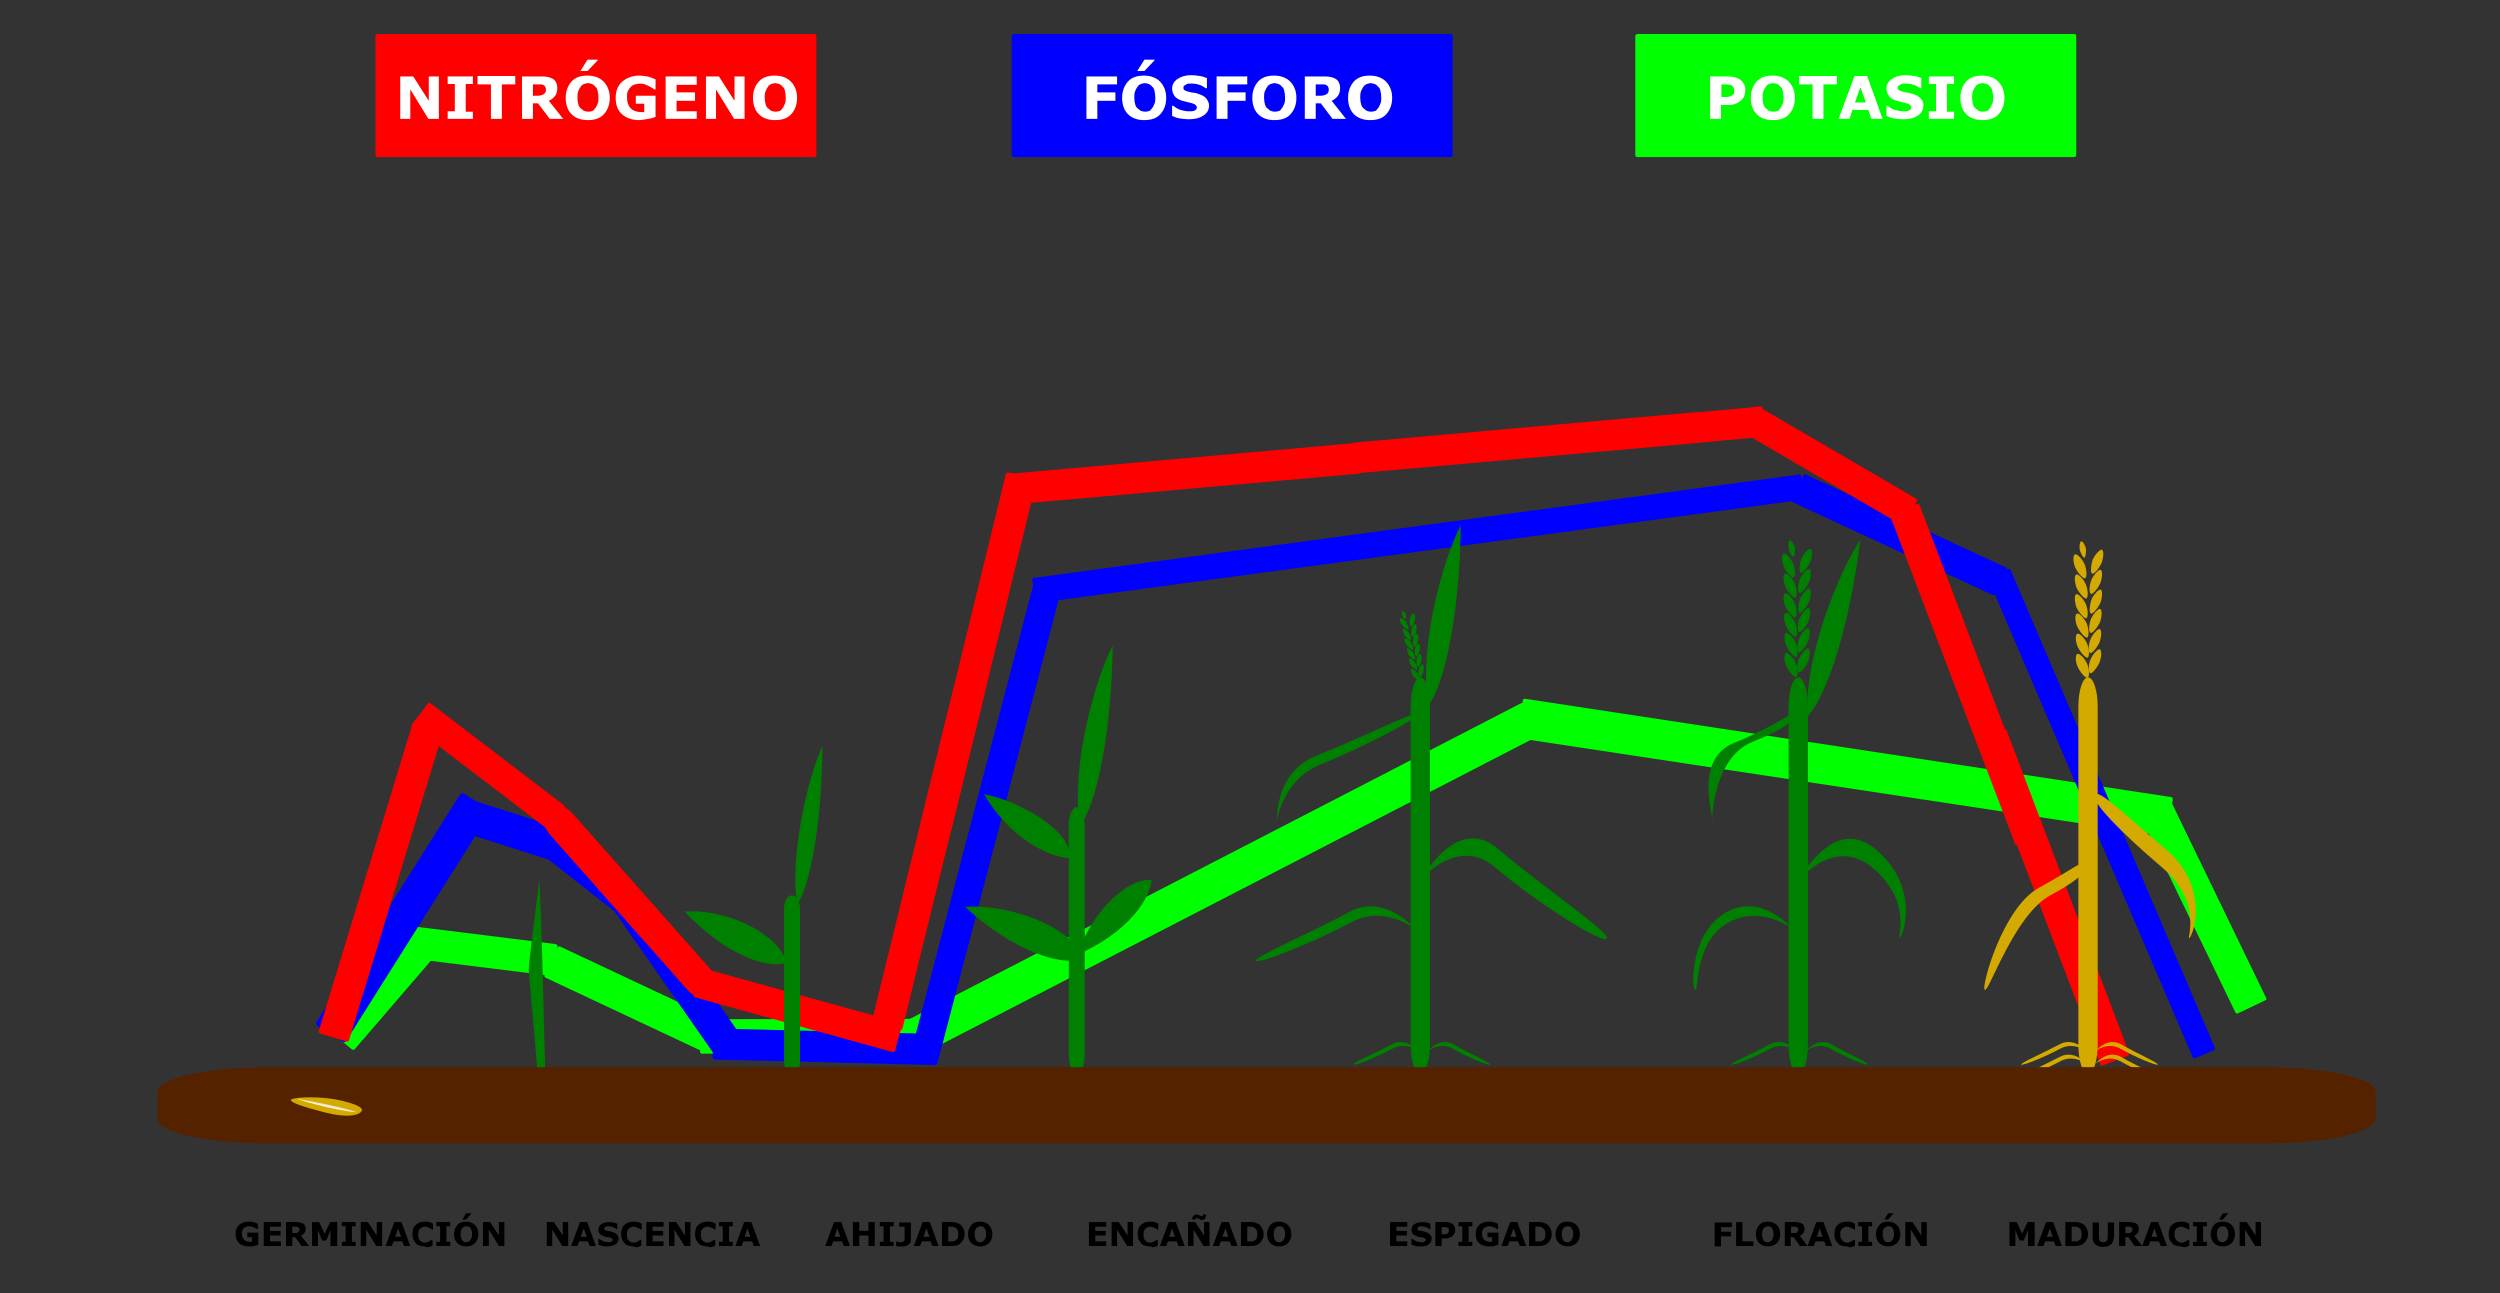 <?xml version="1.0" encoding="utf-8"?>
<!-- Generator: Adobe Illustrator 22.0.0, SVG Export Plug-In . SVG Version: 6.00 Build 0)  -->
<svg version="1.1" id="Capa_1" xmlns="http://www.w3.org/2000/svg" xmlns:xlink="http://www.w3.org/1999/xlink" x="0px" y="0px"
	 viewBox="0 0 595.3 307.9" style="enable-background:new 0 0 595.3 307.9;" xml:space="preserve">
<rect x="0" y="0" width="595.3" height="307.9" fill="#333333" stroke="none"/>
<style type="text/css">
	.st0{fill:#00FF00;}
	.st1{fill:#0000FF;}
	.st2{fill:#FF0000;}
	.st3{fill:#008000;}
	.st4{clip-path:url(#SVGID_2_);}
	.st5{clip-path:url(#SVGID_4_);}
	.st6{clip-path:url(#SVGID_6_);fill:#008000;}
	.st7{clip-path:url(#SVGID_8_);}
	.st8{clip-path:url(#SVGID_10_);}
	.st9{clip-path:url(#SVGID_12_);fill:#008000;}
	.st10{clip-path:url(#SVGID_14_);}
	.st11{clip-path:url(#SVGID_16_);}
	.st12{clip-path:url(#SVGID_18_);fill:#008000;}
	.st13{clip-path:url(#SVGID_20_);}
	.st14{clip-path:url(#SVGID_22_);}
	.st15{clip-path:url(#SVGID_24_);fill:#008000;}
	.st16{clip-path:url(#SVGID_26_);}
	.st17{clip-path:url(#SVGID_28_);}
	.st18{clip-path:url(#SVGID_30_);fill:#008000;}
	.st19{clip-path:url(#SVGID_32_);}
	.st20{clip-path:url(#SVGID_34_);}
	.st21{clip-path:url(#SVGID_36_);fill:#008000;}
	.st22{fill:#D4AA00;}
	.st23{fill:#552200;}
	.st24{fill:#E3DEDB;}
	.st25{fill:#FFF6D5;}
	.st26{clip-path:url(#SVGID_38_);}
	.st27{clip-path:url(#SVGID_40_);}
	.st28{clip-path:url(#SVGID_42_);fill:#008000;}
	.st29{clip-path:url(#SVGID_44_);}
	.st30{clip-path:url(#SVGID_46_);}
	.st31{clip-path:url(#SVGID_48_);fill:#008000;}
	.st32{fill:#FFFFFF;}
</style>
<path class="st0" d="M99.4,220.7l5.5,4.7c0.2,0.2,0.2,0.5,0,0.7l-20.4,23.7c-0.2,0.2-0.5,0.2-0.7,0.1l-5.5-4.7
	c-0.2-0.2-0.2-0.5-0.1-0.7l20.4-23.7C98.8,220.6,99.1,220.6,99.4,220.7z"/>
<path class="st0" d="M132.8,225.4l-0.8,6.6c0,0.3-0.3,0.5-0.5,0.4l-33.8-4.2c-0.3,0-0.5-0.3-0.4-0.5L98,221c0-0.3,0.3-0.5,0.5-0.4
	l33.8,4.2C132.6,224.9,132.8,225.1,132.8,225.4z"/>
<path class="st0" d="M170.4,243.3l-3.1,6.6c-0.1,0.2-0.4,0.3-0.6,0.2l-36.8-17.3c-0.2-0.1-0.4-0.4-0.2-0.6l3.1-6.6
	c0.1-0.2,0.4-0.3,0.6-0.2l36.8,17.3C170.4,242.8,170.5,243.1,170.4,243.3z"/>
<path class="st0" d="M219.6,243.1l0,7.2c0,0.3-0.2,0.5-0.5,0.5l-51.9,0.1c-0.3,0-0.5-0.2-0.5-0.5l0-7.2c0-0.3,0.2-0.5,0.5-0.5
	l51.9-0.1C219.4,242.6,219.6,242.8,219.6,243.1z"/>
<path class="st0" d="M362.8,167.7l3.6,6.9c0.1,0.2,0,0.5-0.2,0.7l-145.4,75.1c-0.2,0.1-0.5,0-0.7-0.2l-3.6-6.9
	c-0.1-0.2,0-0.5,0.2-0.7l145.4-75.1C362.4,167.3,362.6,167.4,362.8,167.7z"/>
<path class="st0" d="M517.4,190.3l-1.3,8.4c0,0.3-0.3,0.4-0.6,0.4l-153.8-23.3c-0.3,0-0.4-0.3-0.4-0.6l1.3-8.4
	c0-0.3,0.3-0.4,0.6-0.4L517,189.8C517.2,189.8,517.4,190.1,517.4,190.3z"/>
<path class="st0" d="M539.4,238.2l-6.5,3.1c-0.2,0.1-0.5,0-0.6-0.2l-22.6-46.7c-0.1-0.2,0-0.5,0.2-0.6l6.5-3.1
	c0.2-0.1,0.5,0,0.6,0.2l22.6,46.7C539.8,237.8,539.7,238.1,539.4,238.2z"/>
<path class="st1" d="M110.3,188.9l6.2,3.9c0.2,0.1,0.3,0.4,0.2,0.7l-34.3,54.4c-0.1,0.2-0.4,0.3-0.7,0.2l-6.2-3.9
	c-0.2-0.1-0.3-0.4-0.2-0.7l34.3-54.4C109.8,188.9,110.1,188.8,110.3,188.9z"/>
<path class="st1" d="M108.1,197l2.1-6.7c0.1-0.3,0.4-0.4,0.6-0.3l21.9,7c0.3,0.1,0.4,0.4,0.3,0.6l-2.1,6.7c-0.1,0.3-0.4,0.4-0.6,0.3
	l-21.9-7C108.1,197.5,108,197.2,108.1,197z"/>
<path class="st1" d="M128.5,202.4l4.4-5.5c0.2-0.2,0.5-0.2,0.7-0.1l18.1,14.2c0.2,0.2,0.2,0.5,0.1,0.7l-4.4,5.5
	c-0.2,0.2-0.5,0.2-0.7,0.1l-18.1-14.2C128.3,202.9,128.3,202.6,128.5,202.4z"/>
<path class="st1" d="M145.7,215.3l5.5-3.9c0.2-0.2,0.5-0.1,0.7,0.1l24.3,34.8c0.2,0.2,0.1,0.5-0.1,0.7l-5.5,3.9
	c-0.2,0.2-0.5,0.1-0.7-0.1L145.6,216C145.4,215.8,145.5,215.5,145.7,215.3z"/>
<path class="st1" d="M169.7,251.8l0.2-6.4c0-0.3,0.2-0.5,0.5-0.5l52.5,1.3c0.3,0,0.5,0.2,0.5,0.5l-0.2,6.4c0,0.3-0.2,0.5-0.5,0.5
	l-52.5-1.3C169.9,252.2,169.7,252,169.7,251.8z"/>
<path class="st1" d="M222.8,252.8l-5.6-1.5c-0.3-0.1-0.4-0.3-0.3-0.6l28.9-110.5c0.1-0.3,0.3-0.4,0.6-0.3l5.6,1.5
	c0.3,0.1,0.4,0.3,0.3,0.6l-28.9,110.5C223.4,252.7,223.1,252.9,222.8,252.8z"/>
<path class="st1" d="M246.5,143.2l-0.7-5.1c0-0.3,0.2-0.5,0.4-0.5L428.4,113c0.3,0,0.5,0.1,0.5,0.4l0.7,5.1c0,0.3-0.2,0.5-0.4,0.5
	L247,143.6C246.8,143.6,246.5,143.4,246.5,143.2z"/>
<path class="st1" d="M426.7,119l2.7-5.8c0.1-0.2,0.4-0.3,0.6-0.2l47.6,22.1c0.2,0.1,0.3,0.4,0.2,0.6l-2.7,5.8
	c-0.1,0.2-0.4,0.3-0.6,0.2l-47.6-22.1C426.6,119.5,426.5,119.3,426.7,119z"/>
<path class="st1" d="M527.1,250.1l-4.4,1.9c-0.2,0.1-0.5,0-0.6-0.3L473.5,138c-0.1-0.3,0-0.5,0.3-0.6l4.4-1.9c0.2-0.1,0.5,0,0.6,0.3
	l48.6,113.7C527.5,249.7,527.4,250,527.1,250.1z"/>
<path class="st2" d="M98.8,172.1l6.3,1.9c0.3,0.1,0.4,0.4,0.3,0.6l-22.3,73.1c-0.1,0.3-0.3,0.4-0.6,0.3l-6.3-1.9
	c-0.3-0.1-0.4-0.4-0.3-0.6l22.3-73.1C98.3,172.1,98.6,172,98.8,172.1z"/>
<rect x="112.7" y="162" transform="matrix(0.607 -0.795 0.795 0.607 -99.239 163.951)" class="st2" width="6.9" height="40.6"/>
<path class="st2" d="M129.7,194.5l2.7-2.4c0.8-0.7,2.6,0.1,4.1,1.8l32.6,36.8c1.5,1.7,2.1,3.6,1.3,4.3l-2.7,2.4
	c-0.8,0.7-2.6-0.1-4.1-1.8l-32.6-36.8C129.6,197.1,129,195.2,129.7,194.5z"/>
<path class="st2" d="M165.2,236.9l1.7-6c0.1-0.3,0.3-0.4,0.6-0.3l47,13c0.3,0.1,0.4,0.3,0.3,0.6l-1.7,6c-0.1,0.3-0.3,0.4-0.6,0.3
	l-47-13C165.3,237.4,165.1,237.2,165.2,236.9z"/>
<path class="st2" d="M214.3,245.3l-6.3-1.5c-0.3-0.1-0.4-0.3-0.4-0.6l19.6-79.9c0.1-0.3,0.3-0.4,0.6-0.4l6.3,1.5
	c0.3,0.1,0.4,0.3,0.4,0.6l-19.6,79.9C214.8,245.2,214.5,245.3,214.3,245.3z"/>
<path class="st2" d="M225.9,198.1l-6.3-1.5c-0.3-0.1-0.4-0.3-0.4-0.6l20.3-83.1c0.1-0.3,0.3-0.4,0.6-0.4l6.3,1.5
	c0.3,0.1,0.4,0.3,0.4,0.6l-20.3,83.1C226.5,198,226.2,198.1,225.9,198.1z"/>
<path class="st2" d="M323.2,105.9l0.6,6.4c0,0.3-0.2,0.5-0.4,0.5l-82,7.3c-0.3,0-0.5-0.2-0.5-0.4l-0.6-6.4c0-0.3,0.2-0.5,0.4-0.5
	l82-7.3C322.9,105.5,323.2,105.7,323.2,105.9z"/>
<path class="st2" d="M404.9,98.5l0.6,6.4c0,0.3-0.2,0.5-0.4,0.5l-82,7.3c-0.3,0-0.5-0.2-0.5-0.4l-0.6-6.4c0-0.3,0.2-0.5,0.4-0.5
	l82-7.3C404.6,98,404.8,98.2,404.9,98.5z"/>
<path class="st2" d="M419.7,97.2l0.6,6.3c0,0.3-0.2,0.5-0.4,0.5l-15.1,1.4c-0.3,0-0.5-0.2-0.5-0.4l-0.6-6.3c0-0.3,0.2-0.5,0.4-0.5
	l15.1-1.4C419.5,96.7,419.7,96.9,419.7,97.2z"/>
<path class="st2" d="M456.4,119.4l-3.1,5.3c-0.1,0.2-0.4,0.3-0.7,0.2L415.1,103c-0.2-0.1-0.3-0.4-0.2-0.7l3.1-5.3
	c0.1-0.2,0.4-0.3,0.7-0.2l37.5,21.9C456.5,118.9,456.6,119.2,456.4,119.4z"/>
<path class="st2" d="M486.5,198.9l-6.1,2.3c-0.3,0.1-0.5,0-0.6-0.3l-29.7-78c-0.1-0.3,0-0.5,0.3-0.6l6.1-2.3c0.3-0.1,0.5,0,0.6,0.3
	l29.7,78C486.9,198.5,486.8,198.8,486.5,198.9z"/>
<path class="st2" d="M506.7,251.4l-6,2.3c-0.3,0.1-0.5,0-0.6-0.3l-29.2-76.9c-0.1-0.3,0-0.5,0.3-0.6l6-2.3c0.3-0.1,0.5,0,0.6,0.3
	l29.2,76.9C507,251,506.9,251.3,506.7,251.4z"/>
<path class="st3" d="M128.4,209.8l0-0.2c0.1-1.1,0.8,20,0.8,21.1l0.6,23.4c0,1.1,0,1.8-1.4,1.8h0c-1.4,0-0.4-0.7-0.5-1.8l-2-23.1
	C125.8,229.7,128.3,210.9,128.4,209.8z"/>
<g>
	<defs>
		<rect id="SVGID_1_" x="189" y="170" width="15" height="49"/>
	</defs>
	<clipPath id="SVGID_2_">
		<use xlink:href="#SVGID_1_"  style="overflow:visible;"/>
	</clipPath>
	<g class="st4">
		<defs>
			<path id="SVGID_3_" d="M202.1,171.6c2.5,2.9,2.1,15.7-1,28.5c-3.1,12.8-7.6,20.8-10.1,17.9c-1.2-1.4-1.8-5.2-1.6-10.5
				c0.2-5.3,1.1-11.8,2.6-18c1.5-6.2,3.4-11.5,5.3-14.9C199.1,171.3,200.9,170.2,202.1,171.6z"/>
		</defs>
		<clipPath id="SVGID_4_">
			<use xlink:href="#SVGID_3_"  style="overflow:visible;"/>
		</clipPath>
		<g class="st5">
			<defs>
				<rect id="SVGID_5_" x="180" y="143" width="16" height="75"/>
			</defs>
			<clipPath id="SVGID_6_">
				<use xlink:href="#SVGID_5_"  style="overflow:visible;"/>
			</clipPath>
			<path class="st6" d="M189.1,143.2c4.1-0.1,7.1,16.3,6.7,36.8c-0.4,20.4-4.1,37.1-8.3,37.2c-4.1,0.1-7.1-16.3-6.7-36.8
				C181.3,160,185,143.4,189.1,143.2z"/>
		</g>
	</g>
</g>
<g>
	<defs>
		<rect id="SVGID_7_" x="153" y="217" width="35" height="21"/>
	</defs>
	<clipPath id="SVGID_8_">
		<use xlink:href="#SVGID_7_"  style="overflow:visible;"/>
	</clipPath>
	<g class="st7">
		<defs>
			<path id="SVGID_9_" d="M154,222.3c-1.1,4.9,5.5,11.1,14.8,13.8c9.3,2.7,17.6,0.8,18.7-4.1c0.5-2.4-0.8-5.2-3.5-7.8
				c-2.8-2.6-6.8-4.8-11.3-6c-4.4-1.3-8.9-1.6-12.4-0.8C156.8,218.2,154.5,220,154,222.3z"/>
		</defs>
		<clipPath id="SVGID_10_">
			<use xlink:href="#SVGID_9_"  style="overflow:visible;"/>
		</clipPath>
		<g class="st8">
			<defs>
				<rect id="SVGID_11_" x="151" y="187" width="41" height="43"/>
			</defs>
			<clipPath id="SVGID_12_">
				<use xlink:href="#SVGID_11_"  style="overflow:visible;"/>
			</clipPath>
			<path class="st9" d="M153.1,189.9c-4.1,5.5,0.9,18.2,11.2,28.5c10.3,10.3,22.1,14.2,26.2,8.7c4.1-5.5-0.9-18.2-11.2-28.5
				C168.9,188.3,157.2,184.4,153.1,189.9z"/>
		</g>
	</g>
</g>
<path class="st3" d="M188.6,213.2c1,0,1.9,1.4,1.9,3.2v36.3c0,1.8-0.8,3.2-1.9,3.2c-1,0-1.9-1.4-1.9-3.2v-36.3
	C186.7,214.6,187.5,213.2,188.6,213.2z"/>
<g>
	<defs>
		<rect id="SVGID_13_" x="256" y="146" width="20" height="55"/>
	</defs>
	<clipPath id="SVGID_14_">
		<use xlink:href="#SVGID_13_"  style="overflow:visible;"/>
	</clipPath>
	<g class="st10">
		<defs>
			<path id="SVGID_15_" d="M272.9,146.9c3.2,3.3,2.6,17.8-1.3,32.3c-3.9,14.5-9.7,23.6-12.9,20.3c-1.5-1.6-2.3-5.9-2-11.9
				c0.2-6,1.4-13.4,3.3-20.3c1.9-7,4.3-13,6.7-16.8C269.2,146.5,271.4,145.3,272.9,146.9z"/>
		</defs>
		<clipPath id="SVGID_16_">
			<use xlink:href="#SVGID_15_"  style="overflow:visible;"/>
		</clipPath>
		<g class="st11">
			<defs>
				<rect id="SVGID_17_" x="245" y="114" width="20" height="85"/>
			</defs>
			<clipPath id="SVGID_18_">
				<use xlink:href="#SVGID_17_"  style="overflow:visible;"/>
			</clipPath>
			<path class="st12" d="M256.4,114.8c5.3-0.1,9.1,18.5,8.5,41.6c-0.6,23.1-5.3,42-10.5,42.1c-5.2,0.1-9-18.5-8.5-41.6
				C246.5,133.8,251.2,114.9,256.4,114.8z"/>
		</g>
	</g>
</g>
<g>
	<defs>
		<rect id="SVGID_19_" x="219" y="215" width="40" height="22"/>
	</defs>
	<clipPath id="SVGID_20_">
		<use xlink:href="#SVGID_19_"  style="overflow:visible;"/>
	</clipPath>
	<g class="st13">
		<defs>
			<path id="SVGID_21_" d="M219.3,221.3c-1.3,5.1,6.5,11.5,17.3,14.2c10.8,2.8,20.6,0.9,21.8-4.2c0.6-2.4-0.9-5.3-4.1-8
				c-3.2-2.7-8-4.9-13.2-6.2c-5.2-1.3-10.4-1.6-14.5-0.8C222.5,217.1,219.9,218.9,219.3,221.3z"/>
		</defs>
		<clipPath id="SVGID_22_">
			<use xlink:href="#SVGID_21_"  style="overflow:visible;"/>
		</clipPath>
		<g class="st14">
			<defs>
				<rect id="SVGID_23_" x="216" y="185" width="48" height="44"/>
			</defs>
			<clipPath id="SVGID_24_">
				<use xlink:href="#SVGID_23_"  style="overflow:visible;"/>
			</clipPath>
			<path class="st15" d="M218.2,187.9c-4.8,5.6,1,18.8,13.1,29.4c12.1,10.6,25.8,14.6,30.6,8.9c4.8-5.6-1-18.8-13.1-29.4
				C236.7,186.2,223,182.2,218.2,187.9z"/>
		</g>
	</g>
</g>
<path class="st3" d="M256.4,192.2c1.1,0,1.9,2.1,1.9,4.7V251c0,2.6-0.9,4.7-1.9,4.7c-1.1,0-1.9-2.1-1.9-4.7v-54.2
	C254.4,194.3,255.3,192.2,256.4,192.2z"/>
<g>
	<defs>
		<rect id="SVGID_25_" x="221" y="188" width="34" height="21"/>
	</defs>
	<clipPath id="SVGID_26_">
		<use xlink:href="#SVGID_25_"  style="overflow:visible;"/>
	</clipPath>
	<g class="st16">
		<defs>
			<path id="SVGID_27_" d="M222.4,190.1c-3.4,3,0.9,9.1,9.5,13.6c8.6,4.5,18.3,5.6,21.7,2.6c1.6-1.5,1.5-3.7-0.2-6.3
				c-1.8-2.6-5.1-5.2-9.2-7.3c-4.1-2.2-8.7-3.6-12.8-4.1C227.2,188.1,224,188.7,222.4,190.1z"/>
		</defs>
		<clipPath id="SVGID_28_">
			<use xlink:href="#SVGID_27_"  style="overflow:visible;"/>
		</clipPath>
		<g class="st17">
			<defs>
				<rect id="SVGID_29_" x="230" y="167" width="35" height="38"/>
			</defs>
			<clipPath id="SVGID_30_">
				<use xlink:href="#SVGID_29_"  style="overflow:visible;"/>
			</clipPath>
			<path class="st18" d="M236.1,167.9c-6.9,2.5-7.3,12.6-1,22.5c6.3,9.9,17,15.9,23.9,13.4c6.9-2.5,7.3-12.6,1-22.5
				C253.7,171.4,243,165.4,236.1,167.9z"/>
		</g>
	</g>
</g>
<g>
	<defs>
		<rect id="SVGID_31_" x="255" y="209" width="24" height="30"/>
	</defs>
	<clipPath id="SVGID_32_">
		<use xlink:href="#SVGID_31_"  style="overflow:visible;"/>
	</clipPath>
	<g class="st19">
		<defs>
			<path id="SVGID_33_" d="M257.6,237.8c3.4,3,10.4-0.6,15.6-8.1c5.2-7.5,6.7-16.1,3.3-19.1c-1.6-1.5-4.2-1.4-7.1,0.1
				c-2.9,1.5-6,4.4-8.5,8c-2.5,3.6-4.3,7.7-4.9,11.2C255.4,233.5,256,236.4,257.6,237.8z"/>
		</defs>
		<clipPath id="SVGID_34_">
			<use xlink:href="#SVGID_33_"  style="overflow:visible;"/>
		</clipPath>
		<g class="st20">
			<defs>
				<rect id="SVGID_35_" x="232" y="200" width="43" height="31"/>
			</defs>
			<clipPath id="SVGID_36_">
				<use xlink:href="#SVGID_35_"  style="overflow:visible;"/>
			</clipPath>
			<path class="st21" d="M232.6,225.4c2.7,6.1,14.2,6.6,25.5,1.2c11.4-5.4,18.3-14.8,15.6-20.9s-14.2-6.6-25.5-1.2
				C236.8,210,229.9,219.3,232.6,225.4z"/>
		</g>
	</g>
</g>
<path class="st3" d="M338.2,161.3c1.3,0,2.3,3.1,2.3,7v80.4c0,3.9-1,7-2.3,7c-1.3,0-2.3-3.1-2.3-7v-80.4
	C335.9,164.5,336.9,161.3,338.2,161.3z"/>
<path class="st3" d="M382.6,223.5c-1.1,1.3-16.5-8.4-26.5-16.9c-10-8.5-19.5,5.1-18.4,3.7c1.1-1.3,9.1-16.6,19.1-8.1
	C366.8,210.8,383.7,222.2,382.6,223.5z"/>
<path class="st3" d="M299.1,228.8c1,0.7,14.1-4.6,22.7-9.2c8.6-4.6,16.7,2.8,15.7,2c-1-0.7-7.8-9-16.3-4.4
	C312.6,221.9,298.1,228.1,299.1,228.8z"/>
<path class="st3" d="M337.9,169.9c-0.2,1.2-13.8,8.3-23.4,12.1s-10.7,14.8-10.5,13.6c0.2-1.2-0.3-11.7,9.3-15.6
	C322.9,176.3,338.1,168.7,337.9,169.9z"/>
<path class="st3" d="M322.3,253.5c0.4,0.3,5.8-1.9,9.3-3.8c3.5-1.9,6.9,1.1,6.5,0.8c-0.4-0.3-3.2-3.7-6.7-1.8
	C327.8,250.6,321.9,253.2,322.3,253.5z"/>
<path class="st3" d="M354.8,253.5c-0.4,0.3-5.6-1.9-8.9-3.8c-3.4-1.9-6.6,1.1-6.2,0.8c0.4-0.3,3.1-3.7,6.4-1.8
	C349.4,250.6,355.2,253.2,354.8,253.5z"/>
<path class="st3" d="M428.2,161.3c1.3,0,2.3,3.1,2.3,7v80.4c0,3.9-1,7-2.3,7c-1.3,0-2.3-3.1-2.3-7v-80.4
	C425.9,164.5,426.9,161.3,428.2,161.3z"/>
<path class="st3" d="M452.4,223.3c-1.1,1.3,3.6-8.1-6.4-16.6c-10-8.5-19.5,5.1-18.4,3.7c1.1-1.3,9.1-16.6,19.1-8.1
	C456.8,210.8,453.6,221.9,452.4,223.3z"/>
<path class="st3" d="M403.6,235.7c1,0.7-0.4-11.5,8.1-16.1c8.6-4.6,16.7,2.8,15.7,2c-1-0.7-7.8-9-16.3-4.4
	C402.6,221.9,402.7,235,403.6,235.7z"/>
<path class="st3" d="M426.8,170.4c-0.2,1.2,0,2.4-9.6,6.3c-9.6,3.9-9.7,19.9-9.4,18.7c0.2-1.2-4.5-14.6,5.1-18.5
	C422.5,173.1,427,169.2,426.8,170.4z"/>
<path class="st3" d="M412.3,253.5c0.4,0.3,5.8-1.9,9.3-3.8c3.5-1.9,6.9,1.1,6.5,0.8c-0.4-0.3-3.2-3.7-6.7-1.8
	C417.8,250.6,411.9,253.2,412.3,253.5z"/>
<path class="st3" d="M444.8,253.5c-0.4,0.3-5.6-1.9-8.9-3.8c-3.4-1.9-6.6,1.1-6.2,0.8c0.4-0.3,3.1-3.7,6.4-1.8
	C439.4,250.6,445.2,253.2,444.8,253.5z"/>
<path class="st22" d="M497.2,161.3c1.3,0,2.3,3.1,2.3,7v80.4c0,3.9-1,7-2.3,7c-1.3,0-2.3-3.1-2.3-7v-80.4
	C494.9,164.5,495.9,161.3,497.2,161.3z"/>
<path class="st22" d="M521.4,223.3c-1.1,1.3,3.6-8.1-6.4-16.6c-10-8.5-17.4-16.1-16.2-17.5c1.1-1.3,6.9,4.6,17,13.1
	C525.8,210.8,522.6,221.9,521.4,223.3z"/>
<path class="st22" d="M472.6,235.7c1,0.7,7-17.8,15.6-22.5c8.6-4.6,9.3-6.8,8.3-7.5c-1-0.7-2.4,1-11,5.7
	C476.9,216.1,471.7,235,472.6,235.7z"/>
<path class="st22" d="M481.3,253.5c0.4,0.3,5.8-1.9,9.3-3.8c3.5-1.9,6.9,1.1,6.5,0.8c-0.4-0.3-3.2-3.7-6.7-1.8
	C486.8,250.6,480.9,253.2,481.3,253.5z"/>
<path class="st22" d="M513.8,253.5c-0.4,0.3-5.6-1.9-8.9-3.8c-3.4-1.9-6.6,1.1-6.2,0.8c0.4-0.3,3.1-3.7,6.4-1.8
	C508.4,250.6,514.2,253.2,513.8,253.5z"/>
<path class="st22" d="M513.8,256.5c-0.4,0.3-5.6-1.9-8.9-3.8c-3.4-1.9-6.6,1.1-6.2,0.8c0.4-0.3,3.1-3.7,6.4-1.8
	C508.4,253.6,514.2,256.2,513.8,256.5z"/>
<path class="st22" d="M481.3,256.5c0.4,0.3,5.8-1.9,9.3-3.8c3.5-1.9,6.9,1.1,6.5,0.8c-0.4-0.3-3.2-3.7-6.7-1.8
	C486.8,253.6,480.9,256.2,481.3,256.5z"/>
<path class="st23" d="M64.3,254.1h474.6c14.8,0,26.8,2.6,26.8,5.9v6.4c0,3.3-11.9,5.9-26.8,5.9H64.3c-14.8,0-26.8-2.6-26.8-5.9V260
	C37.5,256.7,49.4,254.1,64.3,254.1z"/>
<path class="st22" d="M85.7,265c-0.9,0.6-3.2,1.2-8.3-0.1s-8.8-2.5-8-3.1c0.9-0.6,7.3-0.9,12.4,0.4S86.5,264.4,85.7,265z"/>
<path class="st24" d="M84.6,264.8c0.2-0.1-2.5-0.9-6.2-1.7c-3.7-0.8-7.2-1.4-7.7-1.4l6.9,1.6L84.6,264.8z"/>
<path class="st25" d="M84.8,264.8c-0.2,0.1-3.1-0.3-6.7-1.1c-3.6-0.8-6.8-1.8-7.2-2"/>
<path class="st3" d="M431.1,133.7c-0.5,1.2-1.8,2.9-2.3,2.7c-0.5-0.2-0.3-2.1,0.1-3.3c0.5-1.2,1.8-2.6,2.2-2.4
	C431.6,130.9,431.6,132.5,431.1,133.7z"/>
<path class="st3" d="M430.8,138.5c-0.5,1.2-1.8,2.9-2.3,2.7c-0.5-0.2-0.4-2.1,0.1-3.3c0.5-1.2,1.8-2.6,2.2-2.4
	C431.3,135.7,431.3,137.4,430.8,138.5z"/>
<path class="st3" d="M430.8,143.2c-0.5,1.2-1.8,2.9-2.3,2.7c-0.5-0.2-0.3-2.1,0.1-3.3c0.5-1.2,1.8-2.6,2.2-2.4
	C431.3,140.3,431.3,142,430.8,143.2z"/>
<path class="st3" d="M430.7,147.8c-0.5,1.2-1.8,2.9-2.3,2.7c-0.5-0.2-0.4-2.1,0.1-3.3c0.5-1.2,1.8-2.6,2.2-2.4
	C431.2,145,431.1,146.6,430.7,147.8z"/>
<path class="st3" d="M430.6,152.6c-0.5,1.2-1.8,2.9-2.3,2.7c-0.5-0.2-0.4-2.1,0.1-3.3c0.5-1.2,1.8-2.6,2.2-2.4
	C431.1,149.8,431,151.4,430.6,152.6z"/>
<path class="st3" d="M430.6,157.4c-0.5,1.2-1.8,2.9-2.3,2.7c-0.5-0.2-0.4-2.1,0.1-3.3c0.5-1.2,1.8-2.6,2.2-2.4
	C431.1,154.6,431,156.2,430.6,157.4z"/>
<path class="st3" d="M424.7,134.8c0.5,1.2,1.9,2.9,2.4,2.7c0.5-0.2,0.4-2.1-0.1-3.3c-0.5-1.2-1.8-2.6-2.3-2.4
	C424.2,132,424.3,133.6,424.7,134.8z"/>
<path class="st3" d="M425.1,139.6c0.5,1.2,1.9,2.9,2.4,2.7c0.5-0.2,0.4-2.1-0.1-3.3c-0.5-1.2-1.8-2.6-2.3-2.4
	C424.5,136.8,424.6,138.5,425.1,139.6z"/>
<path class="st3" d="M425.1,144.3c0.5,1.2,1.9,2.9,2.4,2.7c0.5-0.2,0.4-2.1-0.1-3.3c-0.5-1.2-1.8-2.6-2.3-2.4
	C424.5,141.4,424.6,143.1,425.1,144.3z"/>
<path class="st3" d="M425.2,148.9c0.5,1.2,1.9,2.9,2.4,2.7c0.5-0.2,0.4-2.1-0.1-3.3c-0.5-1.2-1.8-2.6-2.3-2.4
	C424.7,146.1,424.7,147.7,425.2,148.9z"/>
<path class="st3" d="M425.3,153.7c0.5,1.2,1.9,2.9,2.4,2.7c0.5-0.2,0.4-2.1-0.1-3.3c-0.5-1.2-1.8-2.6-2.3-2.4
	C424.8,150.9,424.8,152.5,425.3,153.7z"/>
<path class="st3" d="M425.3,158.5c0.5,1.2,1.9,2.9,2.4,2.7c0.5-0.2,0.4-2.1-0.1-3.3c-0.5-1.2-1.8-2.6-2.3-2.4
	C424.8,155.7,424.8,157.3,425.3,158.5z"/>
<path class="st3" d="M425.9,130.5c0.1,0.8,0.8,2.1,1.1,2.1c0.3,0,0.5-1.3,0.4-2.1c-0.1-0.8-0.8-1.9-1.1-1.8
	C425.9,128.7,425.7,129.7,425.9,130.5L425.9,130.5z"/>
<path class="st22" d="M500.5,133.9c-0.5,1.2-1.8,2.9-2.3,2.7c-0.5-0.2-0.3-2.1,0.1-3.3c0.5-1.2,1.8-2.6,2.2-2.4
	C501,131.1,500.9,132.7,500.5,133.9z"/>
<path class="st22" d="M500.2,138.7c-0.5,1.2-1.8,2.9-2.3,2.7c-0.5-0.2-0.4-2.1,0.1-3.3c0.5-1.2,1.8-2.6,2.2-2.4
	C500.7,135.9,500.6,137.5,500.2,138.7z"/>
<path class="st22" d="M500.2,143.4c-0.5,1.2-1.8,2.9-2.3,2.7c-0.5-0.2-0.3-2.1,0.1-3.3c0.5-1.2,1.8-2.6,2.2-2.4
	C500.7,140.5,500.6,142.2,500.2,143.4z"/>
<path class="st22" d="M500.1,148c-0.5,1.2-1.8,2.9-2.3,2.7c-0.5-0.2-0.4-2.1,0.1-3.3c0.5-1.2,1.8-2.6,2.2-2.4
	C500.6,145.2,500.5,146.8,500.1,148z"/>
<path class="st22" d="M500,152.8c-0.5,1.2-1.8,2.9-2.3,2.7c-0.5-0.2-0.4-2.1,0.1-3.3c0.5-1.2,1.8-2.6,2.2-2.4
	C500.5,150,500.4,151.6,500,152.8z"/>
<path class="st22" d="M500,157.6c-0.5,1.2-1.8,2.9-2.3,2.7c-0.5-0.2-0.4-2.1,0.1-3.3c0.5-1.2,1.8-2.6,2.2-2.4
	C500.5,154.8,500.4,156.4,500,157.6z"/>
<path class="st22" d="M494.1,135c0.5,1.2,1.9,2.9,2.4,2.7c0.5-0.2,0.4-2.1-0.1-3.3c-0.5-1.2-1.8-2.6-2.3-2.4
	C493.6,132.2,493.6,133.8,494.1,135z"/>
<path class="st22" d="M494.4,139.8c0.5,1.2,1.9,2.9,2.4,2.7c0.5-0.2,0.4-2.1-0.1-3.3c-0.5-1.2-1.8-2.6-2.3-2.4
	C493.9,137,494,138.6,494.4,139.8z"/>
<path class="st22" d="M494.4,144.5c0.5,1.2,1.9,2.9,2.4,2.7c0.5-0.2,0.4-2.1-0.1-3.3c-0.5-1.2-1.8-2.6-2.3-2.4
	C493.9,141.6,494,143.3,494.4,144.5z"/>
<path class="st22" d="M494.6,149.1c0.5,1.2,1.9,2.9,2.4,2.7c0.5-0.2,0.4-2.1-0.1-3.3c-0.5-1.2-1.8-2.6-2.3-2.4
	C494,146.3,494.1,147.9,494.6,149.1z"/>
<path class="st22" d="M494.7,153.9c0.5,1.2,1.9,2.9,2.4,2.7c0.5-0.2,0.4-2.1-0.1-3.3c-0.5-1.2-1.8-2.6-2.3-2.4
	C494.1,151.1,494.2,152.7,494.7,153.9z"/>
<path class="st22" d="M494.7,158.7c0.5,1.2,1.9,2.9,2.4,2.7c0.5-0.2,0.4-2.1-0.1-3.3c-0.5-1.2-1.8-2.6-2.3-2.4
	C494.1,155.9,494.2,157.5,494.7,158.7z"/>
<path class="st22" d="M495.2,130.7c0.1,0.8,0.8,2.1,1.1,2.1c0.3,0,0.5-1.3,0.4-2.1c-0.1-0.8-0.8-1.9-1.1-1.8
	C495.3,128.9,495.1,129.9,495.2,130.7L495.2,130.7z"/>
<path class="st3" d="M336.9,147.6c-0.1,0.7-0.7,1.7-0.9,1.6c-0.3,0-0.4-1.1-0.3-1.7c0.1-0.7,0.7-1.5,0.9-1.4
	C336.9,146.1,337.1,146.9,336.9,147.6z"/>
<path class="st3" d="M337.3,150.1c-0.1,0.7-0.6,1.7-0.9,1.6c-0.3,0-0.4-1.1-0.3-1.7c0.1-0.7,0.7-1.5,0.9-1.4
	C337.2,148.6,337.4,149.4,337.3,150.1z"/>
<path class="st3" d="M337.7,152.4c-0.1,0.7-0.6,1.7-0.9,1.6c-0.3,0-0.4-1.1-0.3-1.7c0.1-0.7,0.7-1.5,0.9-1.4
	C337.7,150.9,337.8,151.8,337.7,152.4z"/>
<path class="st3" d="M338.1,154.8c-0.1,0.7-0.7,1.7-0.9,1.6s-0.4-1.1-0.3-1.7c0.1-0.7,0.7-1.5,0.9-1.4
	C338.1,153.3,338.2,154.1,338.1,154.8z"/>
<path class="st3" d="M338.5,157.2c-0.1,0.7-0.6,1.7-0.9,1.6c-0.3,0-0.4-1.1-0.3-1.7c0.1-0.7,0.7-1.5,0.9-1.4
	S338.6,156.6,338.5,157.2z"/>
<path class="st3" d="M339,159.7c-0.1,0.7-0.7,1.7-0.9,1.6c-0.3,0-0.4-1.1-0.3-1.7c0.1-0.7,0.7-1.5,0.9-1.4
	C339,158.2,339.1,159,339,159.7z"/>
<path class="st3" d="M333.8,148.7c0.4,0.6,1.3,1.3,1.5,1.2c0.2-0.1,0-1.1-0.4-1.7c-0.4-0.6-1.2-1.1-1.4-1
	C333.2,147.4,333.4,148.2,333.8,148.7z"/>
<path class="st3" d="M334.4,151.2c0.4,0.6,1.3,1.3,1.5,1.2c0.2-0.1,0-1.1-0.4-1.7c-0.4-0.6-1.2-1.1-1.4-1
	C333.9,149.8,334.1,150.6,334.4,151.2z"/>
<path class="st3" d="M334.9,153.5c0.4,0.6,1.3,1.3,1.5,1.2c0.2-0.1,0-1.1-0.4-1.7c-0.4-0.6-1.2-1.1-1.4-1
	C334.3,152.2,334.5,153,334.9,153.5z"/>
<path class="st3" d="M335.4,155.9c0.4,0.6,1.3,1.3,1.5,1.2c0.2-0.1,0-1.1-0.4-1.7c-0.4-0.6-1.2-1.1-1.4-1
	C334.9,154.5,335.1,155.3,335.4,155.9z"/>
<path class="st3" d="M335.9,158.3c0.4,0.6,1.3,1.3,1.5,1.2c0.2-0.1,0-1.1-0.4-1.7c-0.4-0.6-1.2-1.1-1.4-1
	C335.4,156.9,335.6,157.8,335.9,158.3z"/>
<path class="st3" d="M336.4,160.8c0.4,0.6,1.3,1.3,1.5,1.2c0.2-0.1,0-1.1-0.4-1.7c-0.4-0.6-1.2-1.1-1.4-1
	C335.9,159.4,336.1,160.2,336.4,160.8z"/>
<path class="st3" d="M333.9,146.5c0.1,0.4,0.6,1,0.8,0.9c0.2-0.1,0.1-0.7,0-1.1c-0.1-0.4-0.6-0.9-0.7-0.8
	C333.8,145.5,333.8,146.1,333.9,146.5z"/>
<g>
	<defs>
		<rect id="SVGID_37_" x="339" y="117" width="19" height="55"/>
	</defs>
	<clipPath id="SVGID_38_">
		<use xlink:href="#SVGID_37_"  style="overflow:visible;"/>
	</clipPath>
	<g class="st26">
		<defs>
			<path id="SVGID_39_" d="M355.8,118.2c3.2,3.3,2.6,17.7-1.3,32.3c-3.9,14.5-9.7,23.6-12.9,20.3c-1.5-1.6-2.3-5.9-2-11.9
				c0.2-6.1,1.4-13.4,3.3-20.3c1.9-7,4.3-13,6.7-16.8C352.1,117.9,354.3,116.7,355.8,118.2z"/>
		</defs>
		<clipPath id="SVGID_40_">
			<use xlink:href="#SVGID_39_"  style="overflow:visible;"/>
		</clipPath>
		<g class="st27">
			<defs>
				<rect id="SVGID_41_" x="328" y="86" width="20" height="84"/>
			</defs>
			<clipPath id="SVGID_42_">
				<use xlink:href="#SVGID_41_"  style="overflow:visible;"/>
			</clipPath>
			<path class="st28" d="M339.3,86.2c5.3-0.1,9,18.5,8.5,41.6c-0.6,23.1-5.3,42-10.5,42.1c-5.2,0.1-9-18.5-8.5-41.6
				C329.4,105.2,334.1,86.3,339.3,86.2z"/>
		</g>
	</g>
</g>
<g>
	<defs>
		<rect id="SVGID_43_" x="430" y="122" width="23" height="53"/>
	</defs>
	<clipPath id="SVGID_44_">
		<use xlink:href="#SVGID_43_"  style="overflow:visible;"/>
	</clipPath>
	<g class="st29">
		<defs>
			<path id="SVGID_45_" d="M451.6,122.9c2.8,3.6,0.6,17.9-4.9,31.9c-5.5,14-12.3,22.3-15.1,18.7c-1.4-1.8-1.6-6.1-0.7-12.1
				c0.9-6,2.9-13.1,5.6-19.8c2.6-6.7,5.7-12.5,8.6-16C447.9,122.2,450.2,121.2,451.6,122.9z"/>
		</defs>
		<clipPath id="SVGID_46_">
			<use xlink:href="#SVGID_45_"  style="overflow:visible;"/>
		</clipPath>
		<g class="st30">
			<defs>
				<rect id="SVGID_47_" x="422" y="89" width="23" height="84"/>
			</defs>
			<clipPath id="SVGID_48_">
				<use xlink:href="#SVGID_47_"  style="overflow:visible;"/>
			</clipPath>
			<path class="st31" d="M438.8,89.2c5.2,0.4,6.9,19.4,3.8,42.3c-3.2,22.9-10,41.1-15.2,40.7c-5.2-0.4-6.9-19.4-3.8-42.3
				C426.8,107,433.6,88.8,438.8,89.2z"/>
		</g>
	</g>
</g>
<path class="st2" d="M89.9,8.1h104c0.3,0,0.5,0.2,0.5,0.5v28.3c0,0.3-0.2,0.5-0.5,0.5h-104c-0.3,0-0.5-0.2-0.5-0.5V8.6
	C89.4,8.3,89.7,8.1,89.9,8.1z"/>
<g>
	<path class="st32" d="M104.5,28.3H102l-4.3-7v7h-2.4V18.2h3.1l3.7,5.8v-5.8h2.4V28.3z"/>
	<path class="st32" d="M112.6,28.3h-6v-1.8h1.7V20h-1.7v-1.8h6V20h-1.7v6.6h1.7V28.3z"/>
	<path class="st32" d="M122.7,20.1h-3.2v8.2h-2.6v-8.2h-3.2v-2h9V20.1z"/>
	<path class="st32" d="M134.1,28.3h-3.2l-2.8-3.7h-1.2v3.7h-2.6V18.2h4.4c0.6,0,1.1,0,1.6,0.1s0.8,0.2,1.2,0.4
		c0.4,0.2,0.7,0.5,0.9,0.9s0.3,0.8,0.3,1.4c0,0.8-0.2,1.4-0.5,1.8s-0.8,0.9-1.5,1.2L134.1,28.3z M130,21.3c0-0.3-0.1-0.5-0.2-0.7
		s-0.3-0.3-0.5-0.4c-0.2-0.1-0.4-0.1-0.6-0.1s-0.5,0-0.8,0h-1v2.7h0.8c0.4,0,0.8,0,1.1-0.1s0.5-0.1,0.7-0.3c0.2-0.1,0.3-0.3,0.4-0.5
		S130,21.6,130,21.3z"/>
	<path class="st32" d="M145.2,23.3c0,1.6-0.5,2.9-1.4,3.9s-2.2,1.4-3.9,1.4c-1.6,0-2.9-0.5-3.8-1.4s-1.4-2.2-1.4-3.9
		c0-1.6,0.5-2.9,1.4-3.9s2.2-1.4,3.8-1.4c1.6,0,2.9,0.5,3.8,1.4S145.2,21.6,145.2,23.3z M141.7,25.8c0.3-0.3,0.4-0.7,0.6-1.1
		s0.2-0.9,0.2-1.5c0-0.6-0.1-1.1-0.2-1.6s-0.3-0.8-0.6-1c-0.2-0.3-0.5-0.5-0.8-0.6s-0.6-0.2-0.9-0.2c-0.3,0-0.6,0.1-0.9,0.2
		s-0.6,0.3-0.8,0.6c-0.2,0.3-0.4,0.6-0.6,1.1s-0.2,1-0.2,1.6c0,0.6,0.1,1.1,0.2,1.5s0.3,0.8,0.6,1s0.5,0.5,0.8,0.6s0.6,0.2,1,0.2
		s0.7-0.1,1-0.2S141.4,26.1,141.7,25.8z M142.3,14.3v0.1l-2.4,2.5h-1.7l1.7-2.7H142.3z"/>
	<path class="st32" d="M156.2,27.8c-0.5,0.2-1.1,0.4-1.8,0.5s-1.5,0.3-2.2,0.3c-1.7,0-3.1-0.5-4.1-1.4s-1.5-2.2-1.5-3.9
		c0-1.6,0.5-2.9,1.5-3.8s2.4-1.5,4.1-1.5c0.7,0,1.3,0.1,1.9,0.2s1.3,0.4,2,0.7v2.4h-0.3c-0.1-0.1-0.3-0.2-0.6-0.4s-0.5-0.3-0.7-0.4
		c-0.3-0.1-0.6-0.3-0.9-0.4s-0.7-0.2-1.1-0.2c-0.5,0-0.9,0.1-1.3,0.2s-0.7,0.3-1,0.6c-0.3,0.3-0.5,0.6-0.7,1s-0.2,0.9-0.2,1.5
		c0,1.1,0.3,2,0.9,2.6s1.5,0.9,2.6,0.9c0.1,0,0.2,0,0.3,0s0.2,0,0.3,0v-2h-2v-1.9h4.7V27.8z"/>
	<path class="st32" d="M165.9,28.3h-7.4V18.2h7.4v2h-4.8v1.8h4.4v2h-4.4v2.5h4.8V28.3z"/>
	<path class="st32" d="M177.3,28.3h-2.5l-4.3-7v7h-2.4V18.2h3.1l3.7,5.8v-5.8h2.4V28.3z"/>
	<path class="st32" d="M189.8,23.3c0,1.6-0.5,2.9-1.4,3.9s-2.2,1.4-3.9,1.4c-1.6,0-2.9-0.5-3.8-1.4s-1.4-2.2-1.4-3.9
		c0-1.6,0.5-2.9,1.4-3.9s2.2-1.4,3.8-1.4c1.6,0,2.9,0.5,3.8,1.4S189.8,21.6,189.8,23.3z M186.3,25.8c0.3-0.3,0.4-0.7,0.6-1.1
		s0.2-0.9,0.2-1.5c0-0.6-0.1-1.1-0.2-1.6s-0.3-0.8-0.6-1c-0.2-0.3-0.5-0.5-0.8-0.6s-0.6-0.2-0.9-0.2c-0.3,0-0.6,0.1-0.9,0.2
		s-0.6,0.3-0.8,0.6c-0.2,0.3-0.4,0.6-0.6,1.1s-0.2,1-0.2,1.6c0,0.6,0.1,1.1,0.2,1.5s0.3,0.8,0.6,1s0.5,0.5,0.8,0.6s0.6,0.2,1,0.2
		s0.7-0.1,1-0.2S186.1,26.1,186.3,25.8z"/>
</g>
<path class="st1" d="M241.4,8.1h104c0.3,0,0.5,0.2,0.5,0.5v28.3c0,0.3-0.2,0.5-0.5,0.5h-104c-0.3,0-0.5-0.2-0.5-0.5V8.6
	C240.9,8.3,241.2,8.1,241.4,8.1z"/>
<g>
	<path class="st32" d="M266,20.1h-4.7V22h4.3v2h-4.3v4.3h-2.6V18.2h7.3V20.1z"/>
	<path class="st32" d="M277.7,23.3c0,1.6-0.5,2.9-1.4,3.9s-2.2,1.4-3.9,1.4c-1.6,0-2.9-0.5-3.8-1.4s-1.4-2.2-1.4-3.9
		c0-1.6,0.5-2.9,1.4-3.9s2.2-1.4,3.8-1.4c1.6,0,2.9,0.5,3.8,1.4S277.7,21.6,277.7,23.3z M274.3,25.8c0.3-0.3,0.4-0.7,0.6-1.1
		s0.2-0.9,0.2-1.5c0-0.6-0.1-1.1-0.2-1.6s-0.3-0.8-0.6-1c-0.2-0.3-0.5-0.5-0.8-0.6s-0.6-0.2-0.9-0.2c-0.3,0-0.6,0.1-0.9,0.2
		s-0.6,0.3-0.8,0.6c-0.2,0.3-0.4,0.6-0.6,1.1s-0.2,1-0.2,1.6c0,0.6,0.1,1.1,0.2,1.5s0.3,0.8,0.6,1s0.5,0.5,0.8,0.6s0.6,0.2,1,0.2
		s0.7-0.1,1-0.2S274,26.1,274.3,25.8z M274.9,14.3v0.1l-2.4,2.5h-1.7l1.7-2.7H274.9z"/>
	<path class="st32" d="M287.9,25.1c0,1-0.4,1.8-1.3,2.4s-2,0.9-3.5,0.9c-0.8,0-1.6-0.1-2.2-0.2s-1.2-0.3-1.8-0.6v-2.4h0.3
		c0.5,0.4,1.1,0.8,1.8,1s1.3,0.3,1.9,0.3c0.2,0,0.4,0,0.6,0s0.5-0.1,0.6-0.1c0.2-0.1,0.4-0.2,0.5-0.3s0.2-0.3,0.2-0.5
		c0-0.2-0.1-0.4-0.3-0.6s-0.5-0.3-0.8-0.4c-0.4-0.1-0.8-0.2-1.2-0.3s-0.8-0.2-1.2-0.3c-0.9-0.3-1.5-0.7-1.8-1.1s-0.6-1.1-0.6-1.8
		c0-0.9,0.4-1.7,1.3-2.3s1.9-0.9,3.3-0.9c0.7,0,1.3,0.1,2,0.2s1.2,0.3,1.7,0.5V21h-0.3c-0.4-0.3-0.9-0.6-1.5-0.8s-1.2-0.3-1.8-0.3
		c-0.2,0-0.4,0-0.7,0s-0.4,0.1-0.6,0.2c-0.2,0.1-0.3,0.2-0.5,0.3s-0.2,0.3-0.2,0.5c0,0.3,0.1,0.5,0.3,0.6s0.6,0.3,1.2,0.4
		c0.4,0.1,0.7,0.2,1.1,0.2s0.7,0.2,1.1,0.3c0.8,0.3,1.4,0.6,1.7,1S287.9,24.4,287.9,25.1z"/>
	<path class="st32" d="M297,20.1h-4.7V22h4.3v2h-4.3v4.3h-2.6V18.2h7.3V20.1z"/>
	<path class="st32" d="M308.7,23.3c0,1.6-0.5,2.9-1.4,3.9s-2.2,1.4-3.9,1.4c-1.6,0-2.9-0.5-3.8-1.4s-1.4-2.2-1.4-3.9
		c0-1.6,0.5-2.9,1.4-3.9s2.2-1.4,3.8-1.4c1.6,0,2.9,0.5,3.8,1.4S308.7,21.6,308.7,23.3z M305.2,25.8c0.3-0.3,0.4-0.7,0.6-1.1
		s0.2-0.9,0.2-1.5c0-0.6-0.1-1.1-0.2-1.6s-0.3-0.8-0.6-1c-0.2-0.3-0.5-0.5-0.8-0.6c-0.3-0.1-0.6-0.2-0.9-0.2c-0.3,0-0.6,0.1-0.9,0.2
		s-0.6,0.3-0.8,0.6c-0.2,0.3-0.4,0.6-0.6,1.1s-0.2,1-0.2,1.6c0,0.6,0.1,1.1,0.2,1.5c0.1,0.4,0.3,0.8,0.6,1s0.5,0.5,0.8,0.6
		s0.6,0.2,1,0.2s0.7-0.1,1-0.2S305,26.1,305.2,25.8z"/>
	<path class="st32" d="M320.5,28.3h-3.2l-2.8-3.7h-1.2v3.7h-2.6V18.2h4.4c0.6,0,1.1,0,1.6,0.1s0.8,0.2,1.2,0.4
		c0.4,0.2,0.7,0.5,0.9,0.9s0.3,0.8,0.3,1.4c0,0.8-0.2,1.4-0.5,1.8s-0.8,0.9-1.5,1.2L320.5,28.3z M316.4,21.3c0-0.3-0.1-0.5-0.2-0.7
		s-0.3-0.3-0.5-0.4c-0.2-0.1-0.4-0.1-0.6-0.1s-0.5,0-0.8,0h-1v2.7h0.8c0.4,0,0.8,0,1.1-0.1s0.5-0.1,0.7-0.3c0.2-0.1,0.3-0.3,0.4-0.5
		C316.4,21.8,316.4,21.6,316.4,21.3z"/>
	<path class="st32" d="M331.5,23.3c0,1.6-0.5,2.9-1.4,3.9s-2.2,1.4-3.9,1.4c-1.6,0-2.9-0.5-3.8-1.4s-1.4-2.2-1.4-3.9
		c0-1.6,0.5-2.9,1.4-3.9s2.2-1.4,3.8-1.4c1.6,0,2.9,0.5,3.8,1.4S331.5,21.6,331.5,23.3z M328.1,25.8c0.3-0.3,0.4-0.7,0.6-1.1
		s0.2-0.9,0.2-1.5c0-0.6-0.1-1.1-0.2-1.6s-0.3-0.8-0.6-1c-0.2-0.3-0.5-0.5-0.8-0.6c-0.3-0.1-0.6-0.2-0.9-0.2c-0.3,0-0.6,0.1-0.9,0.2
		s-0.6,0.3-0.8,0.6c-0.2,0.3-0.4,0.6-0.6,1.1s-0.2,1-0.2,1.6c0,0.6,0.1,1.1,0.2,1.5c0.1,0.4,0.3,0.8,0.6,1s0.5,0.5,0.8,0.6
		s0.6,0.2,1,0.2s0.7-0.1,1-0.2S327.8,26.1,328.1,25.8z"/>
</g>
<path class="st0" d="M389.9,8.1h104c0.3,0,0.5,0.2,0.5,0.5v28.3c0,0.3-0.2,0.5-0.5,0.5h-104c-0.3,0-0.5-0.2-0.5-0.5V8.6
	C389.4,8.3,389.7,8.1,389.9,8.1z"/>
<g>
	<path class="st32" d="M415.6,21.4c0,0.5-0.1,0.9-0.2,1.3s-0.4,0.8-0.7,1.1c-0.4,0.4-0.9,0.7-1.4,0.9s-1.1,0.3-1.9,0.3h-1.6v3.3
		h-2.6V18.2h4.3c0.6,0,1.2,0.1,1.6,0.2s0.8,0.3,1.2,0.5c0.4,0.3,0.7,0.6,0.9,1C415.5,20.3,415.6,20.8,415.6,21.4z M412.9,21.4
		c0-0.3-0.1-0.5-0.2-0.7s-0.3-0.4-0.5-0.4c-0.3-0.1-0.5-0.2-0.8-0.2s-0.6,0-1,0h-0.5v3h0.8c0.4,0,0.8,0,1.1-0.1
		c0.3-0.1,0.5-0.2,0.7-0.3c0.2-0.1,0.3-0.3,0.4-0.5C412.9,22,412.9,21.7,412.9,21.4z"/>
	<path class="st32" d="M427.4,23.3c0,1.6-0.5,2.9-1.4,3.9s-2.2,1.4-3.9,1.4c-1.6,0-2.9-0.5-3.8-1.4s-1.4-2.2-1.4-3.9
		c0-1.6,0.5-2.9,1.4-3.9s2.2-1.4,3.8-1.4c1.6,0,2.9,0.5,3.8,1.4S427.4,21.6,427.4,23.3z M423.9,25.8c0.3-0.3,0.4-0.7,0.6-1.1
		s0.2-0.9,0.2-1.5c0-0.6-0.1-1.1-0.2-1.6s-0.3-0.8-0.6-1c-0.2-0.3-0.5-0.5-0.8-0.6c-0.3-0.1-0.6-0.2-0.9-0.2c-0.3,0-0.6,0.1-0.9,0.2
		s-0.6,0.3-0.8,0.6c-0.2,0.3-0.4,0.6-0.6,1.1s-0.2,1-0.2,1.6c0,0.6,0.1,1.1,0.2,1.5c0.1,0.4,0.3,0.8,0.6,1s0.5,0.5,0.8,0.6
		s0.6,0.2,1,0.2s0.7-0.1,1-0.2S423.7,26.1,423.9,25.8z"/>
	<path class="st32" d="M437.4,20.1h-3.2v8.2h-2.6v-8.2h-3.2v-2h9V20.1z"/>
	<path class="st32" d="M448.3,28.3h-2.7l-0.7-2.1h-3.8l-0.7,2.1h-2.6l3.8-10.2h3L448.3,28.3z M444.3,24.4l-1.3-3.6l-1.3,3.6H444.3z"
		/>
	<path class="st32" d="M458,25.1c0,1-0.4,1.8-1.3,2.4c-0.8,0.6-2,0.9-3.5,0.9c-0.8,0-1.6-0.1-2.2-0.2c-0.6-0.1-1.2-0.3-1.8-0.6v-2.4
		h0.3c0.5,0.4,1.1,0.8,1.8,1c0.7,0.2,1.3,0.3,1.9,0.3c0.2,0,0.4,0,0.6,0s0.5-0.1,0.6-0.1c0.2-0.1,0.4-0.2,0.5-0.3s0.2-0.3,0.2-0.5
		c0-0.2-0.1-0.4-0.3-0.6c-0.2-0.2-0.5-0.3-0.8-0.4c-0.4-0.1-0.8-0.2-1.2-0.3c-0.4-0.1-0.8-0.2-1.2-0.3c-0.9-0.3-1.5-0.7-1.8-1.1
		s-0.6-1.1-0.6-1.8c0-0.9,0.4-1.7,1.3-2.3c0.9-0.6,1.9-0.9,3.3-0.9c0.7,0,1.3,0.1,2,0.2c0.7,0.1,1.2,0.3,1.7,0.5V21h-0.3
		c-0.4-0.3-0.9-0.6-1.5-0.8s-1.2-0.3-1.8-0.3c-0.2,0-0.4,0-0.7,0c-0.2,0-0.4,0.1-0.6,0.2c-0.2,0.1-0.3,0.2-0.5,0.3s-0.2,0.3-0.2,0.5
		c0,0.3,0.1,0.5,0.3,0.6s0.6,0.3,1.2,0.4c0.4,0.1,0.7,0.2,1.1,0.2c0.3,0.1,0.7,0.2,1.1,0.3c0.8,0.3,1.4,0.6,1.7,1
		C457.8,23.9,458,24.4,458,25.1z"/>
	<path class="st32" d="M465.3,28.3h-6v-1.8h1.7V20h-1.7v-1.8h6V20h-1.7v6.6h1.7V28.3z"/>
	<path class="st32" d="M477.3,23.3c0,1.6-0.5,2.9-1.4,3.9s-2.2,1.4-3.9,1.4c-1.6,0-2.9-0.5-3.8-1.4s-1.4-2.2-1.4-3.9
		c0-1.6,0.5-2.9,1.4-3.9s2.2-1.4,3.8-1.4c1.6,0,2.9,0.5,3.8,1.4S477.3,21.6,477.3,23.3z M473.8,25.8c0.3-0.3,0.4-0.7,0.6-1.1
		s0.2-0.9,0.2-1.5c0-0.6-0.1-1.1-0.2-1.6s-0.3-0.8-0.6-1c-0.2-0.3-0.5-0.5-0.8-0.6c-0.3-0.1-0.6-0.2-0.9-0.2c-0.3,0-0.6,0.1-0.9,0.2
		s-0.6,0.3-0.8,0.6c-0.2,0.3-0.4,0.6-0.6,1.1s-0.2,1-0.2,1.6c0,0.6,0.1,1.1,0.2,1.5c0.1,0.4,0.3,0.8,0.6,1s0.5,0.5,0.8,0.6
		s0.6,0.2,1,0.2s0.7-0.1,1-0.2S473.6,26.1,473.8,25.8z"/>
</g>
<g>
	<path d="M61.5,296.4c-0.3,0.1-0.6,0.2-1,0.3c-0.4,0.1-0.8,0.1-1.3,0.1c-1,0-1.7-0.3-2.3-0.8c-0.5-0.5-0.8-1.2-0.8-2.2
		c0-0.9,0.3-1.6,0.8-2.1c0.5-0.5,1.3-0.8,2.3-0.8c0.4,0,0.7,0,1.1,0.1c0.3,0.1,0.7,0.2,1.1,0.4v1.3h-0.2c-0.1-0.1-0.2-0.1-0.3-0.2
		c-0.1-0.1-0.3-0.2-0.4-0.2c-0.1-0.1-0.3-0.2-0.5-0.2s-0.4-0.1-0.6-0.1c-0.3,0-0.5,0-0.7,0.1c-0.2,0.1-0.4,0.2-0.6,0.3
		c-0.2,0.2-0.3,0.3-0.4,0.6s-0.1,0.5-0.1,0.8c0,0.6,0.2,1.1,0.5,1.4c0.3,0.3,0.8,0.5,1.5,0.5c0.1,0,0.1,0,0.2,0c0.1,0,0.1,0,0.2,0
		v-1.1h-1.1v-1.1h2.6V296.4z"/>
	<path d="M66.9,296.7h-4.1v-5.7h4.1v1.1h-2.6v1h2.5v1.1h-2.5v1.4h2.6V296.7z"/>
	<path d="M73.6,296.7h-1.8l-1.5-2.1h-0.7v2.1h-1.5v-5.7h2.4c0.3,0,0.6,0,0.9,0.1s0.5,0.1,0.7,0.2c0.2,0.1,0.4,0.3,0.5,0.5
		s0.2,0.5,0.2,0.8c0,0.4-0.1,0.8-0.3,1s-0.5,0.5-0.8,0.7L73.6,296.7z M71.3,292.8c0-0.1,0-0.3-0.1-0.4c-0.1-0.1-0.2-0.2-0.3-0.2
		c-0.1,0-0.2-0.1-0.3-0.1c-0.1,0-0.3,0-0.5,0h-0.5v1.5h0.4c0.2,0,0.4,0,0.6,0c0.2,0,0.3-0.1,0.4-0.2c0.1-0.1,0.2-0.2,0.2-0.3
		C71.3,293.1,71.3,293,71.3,292.8z"/>
	<path d="M80.2,296.7h-1.5v-3.8l-1,2.5h-1l-1-2.5v3.8h-1.4v-5.7H76l1.3,2.8l1.3-2.8h1.7V296.7z"/>
	<path d="M84.7,296.7h-3.3v-1h0.9v-3.7h-0.9v-1h3.3v1h-0.9v3.7h0.9V296.7z"/>
	<path d="M91,296.7h-1.4l-2.4-3.9v3.9h-1.3v-5.7h1.7l2.1,3.2v-3.2H91V296.7z"/>
	<path d="M97.7,296.7h-1.5l-0.4-1.1h-2.1l-0.4,1.1h-1.5l2.1-5.7h1.7L97.7,296.7z M95.5,294.5l-0.7-2l-0.7,2H95.5z"/>
	<path d="M101.1,296.8c-0.4,0-0.8-0.1-1.2-0.2s-0.7-0.3-0.9-0.6s-0.5-0.6-0.6-0.9s-0.2-0.8-0.2-1.3c0-0.4,0.1-0.9,0.2-1.2
		c0.1-0.4,0.3-0.7,0.6-0.9c0.2-0.3,0.6-0.4,0.9-0.6c0.4-0.1,0.8-0.2,1.2-0.2c0.2,0,0.5,0,0.6,0c0.2,0,0.4,0.1,0.5,0.1
		c0.2,0,0.3,0.1,0.5,0.2s0.3,0.1,0.4,0.2v1.4h-0.2c-0.1-0.1-0.2-0.1-0.3-0.2c-0.1-0.1-0.2-0.2-0.4-0.2c-0.1-0.1-0.3-0.1-0.5-0.2
		c-0.2-0.1-0.3-0.1-0.5-0.1c-0.2,0-0.4,0-0.6,0.1c-0.2,0.1-0.4,0.2-0.5,0.3c-0.1,0.1-0.3,0.3-0.4,0.6c-0.1,0.2-0.1,0.5-0.1,0.9
		c0,0.4,0,0.6,0.1,0.9c0.1,0.2,0.2,0.4,0.4,0.6c0.2,0.1,0.3,0.2,0.5,0.3c0.2,0.1,0.4,0.1,0.6,0.1c0.2,0,0.4,0,0.5-0.1
		c0.2-0.1,0.3-0.1,0.5-0.2c0.1-0.1,0.2-0.2,0.3-0.2s0.2-0.2,0.3-0.2h0.2v1.4c-0.1,0.1-0.3,0.1-0.4,0.2c-0.1,0.1-0.3,0.1-0.4,0.1
		c-0.2,0.1-0.4,0.1-0.5,0.1S101.4,296.8,101.1,296.8z"/>
	<path d="M107.2,296.7h-3.3v-1h0.9v-3.7h-0.9v-1h3.3v1h-0.9v3.7h0.9V296.7z"/>
	<path d="M113.9,293.9c0,0.9-0.3,1.6-0.8,2.1c-0.5,0.5-1.2,0.8-2.1,0.8c-0.9,0-1.6-0.3-2.1-0.8c-0.5-0.5-0.8-1.2-0.8-2.1
		c0-0.9,0.3-1.6,0.8-2.2s1.2-0.8,2.1-0.8c0.9,0,1.6,0.3,2.1,0.8S113.9,293,113.9,293.9z M112,295.3c0.1-0.2,0.2-0.4,0.3-0.6
		s0.1-0.5,0.1-0.8c0-0.3,0-0.6-0.1-0.9s-0.2-0.4-0.3-0.6c-0.1-0.2-0.3-0.3-0.4-0.3c-0.2-0.1-0.3-0.1-0.5-0.1c-0.2,0-0.4,0-0.5,0.1
		c-0.2,0.1-0.3,0.2-0.5,0.3c-0.1,0.1-0.2,0.3-0.3,0.6c-0.1,0.2-0.1,0.5-0.1,0.9c0,0.3,0,0.6,0.1,0.9c0.1,0.2,0.2,0.4,0.3,0.6
		c0.1,0.1,0.3,0.3,0.4,0.3c0.2,0.1,0.3,0.1,0.5,0.1s0.4,0,0.5-0.1S111.9,295.5,112,295.3z M112.3,288.9L112.3,288.9l-1.3,1.5h-0.9
		l0.9-1.5H112.3z"/>
	<path d="M120.2,296.7h-1.4l-2.4-3.9v3.9H115v-5.7h1.7l2.1,3.2v-3.2h1.3V296.7z"/>
	<path d="M135.3,296.7h-1.4l-2.4-3.9v3.9h-1.3v-5.7h1.7l2.1,3.2v-3.2h1.3V296.7z"/>
	<path d="M141.9,296.7h-1.5l-0.4-1.1h-2.1l-0.4,1.1h-1.5l2.1-5.7h1.7L141.9,296.7z M139.7,294.5l-0.7-2l-0.7,2H139.7z"/>
	<path d="M147.3,294.9c0,0.6-0.2,1-0.7,1.4c-0.5,0.3-1.1,0.5-1.9,0.5c-0.5,0-0.9,0-1.2-0.1c-0.3-0.1-0.7-0.2-1-0.3V295h0.2
		c0.3,0.2,0.6,0.4,1,0.6c0.4,0.1,0.7,0.2,1.1,0.2c0.1,0,0.2,0,0.3,0c0.1,0,0.3,0,0.4-0.1c0.1,0,0.2-0.1,0.3-0.2
		c0.1-0.1,0.1-0.2,0.1-0.3c0-0.1-0.1-0.2-0.2-0.3c-0.1-0.1-0.3-0.2-0.5-0.2c-0.2-0.1-0.4-0.1-0.7-0.1c-0.2,0-0.5-0.1-0.7-0.2
		c-0.5-0.2-0.8-0.4-1-0.6c-0.2-0.3-0.3-0.6-0.3-1c0-0.5,0.2-1,0.7-1.3s1.1-0.5,1.8-0.5c0.4,0,0.7,0,1.1,0.1c0.4,0.1,0.7,0.2,0.9,0.3
		v1.3h-0.2c-0.2-0.2-0.5-0.3-0.8-0.5c-0.3-0.1-0.7-0.2-1-0.2c-0.1,0-0.2,0-0.4,0c-0.1,0-0.2,0-0.3,0.1c-0.1,0-0.2,0.1-0.3,0.2
		c-0.1,0.1-0.1,0.2-0.1,0.3c0,0.1,0.1,0.3,0.2,0.3c0.1,0.1,0.3,0.2,0.6,0.2c0.2,0,0.4,0.1,0.6,0.1c0.2,0,0.4,0.1,0.6,0.2
		c0.4,0.1,0.8,0.3,1,0.6C147.2,294.2,147.3,294.6,147.3,294.9z"/>
	<path d="M150.8,296.8c-0.4,0-0.8-0.1-1.2-0.2s-0.7-0.3-0.9-0.6s-0.5-0.6-0.6-0.9s-0.2-0.8-0.2-1.3c0-0.4,0.1-0.9,0.2-1.2
		c0.1-0.4,0.3-0.7,0.6-0.9c0.2-0.3,0.6-0.4,0.9-0.6c0.4-0.1,0.8-0.2,1.2-0.2c0.2,0,0.5,0,0.6,0c0.2,0,0.4,0.1,0.5,0.1
		c0.2,0,0.3,0.1,0.5,0.2s0.3,0.1,0.4,0.2v1.4h-0.2c-0.1-0.1-0.2-0.1-0.3-0.2c-0.1-0.1-0.2-0.2-0.4-0.2c-0.1-0.1-0.3-0.1-0.5-0.2
		c-0.2-0.1-0.3-0.1-0.5-0.1c-0.2,0-0.4,0-0.6,0.1c-0.2,0.1-0.4,0.2-0.5,0.3c-0.1,0.1-0.3,0.3-0.4,0.6c-0.1,0.2-0.1,0.5-0.1,0.9
		c0,0.4,0,0.6,0.1,0.9c0.1,0.2,0.2,0.4,0.4,0.6c0.2,0.1,0.3,0.2,0.5,0.3c0.2,0.1,0.4,0.1,0.6,0.1c0.2,0,0.4,0,0.5-0.1
		c0.2-0.1,0.3-0.1,0.5-0.2c0.1-0.1,0.2-0.2,0.3-0.2s0.2-0.2,0.3-0.2h0.2v1.4c-0.1,0.1-0.3,0.1-0.4,0.2c-0.1,0.1-0.3,0.1-0.4,0.1
		c-0.2,0.1-0.4,0.1-0.5,0.1S151.1,296.8,150.8,296.8z"/>
	<path d="M158,296.7h-4.1v-5.7h4.1v1.1h-2.6v1h2.5v1.1h-2.5v1.4h2.6V296.7z"/>
	<path d="M164.4,296.7H163l-2.4-3.9v3.9h-1.3v-5.7h1.7l2.1,3.2v-3.2h1.3V296.7z"/>
	<path d="M168.4,296.8c-0.4,0-0.8-0.1-1.2-0.2s-0.7-0.3-0.9-0.6s-0.5-0.6-0.6-0.9s-0.2-0.8-0.2-1.3c0-0.4,0.1-0.9,0.2-1.2
		c0.1-0.4,0.3-0.7,0.6-0.9c0.2-0.3,0.6-0.4,0.9-0.6c0.4-0.1,0.8-0.2,1.2-0.2c0.2,0,0.5,0,0.6,0c0.2,0,0.4,0.1,0.5,0.1
		c0.2,0,0.3,0.1,0.5,0.2s0.3,0.1,0.4,0.2v1.4h-0.2c-0.1-0.1-0.2-0.1-0.3-0.2c-0.1-0.1-0.2-0.2-0.4-0.2c-0.1-0.1-0.3-0.1-0.5-0.2
		c-0.2-0.1-0.3-0.1-0.5-0.1c-0.2,0-0.4,0-0.6,0.1c-0.2,0.1-0.4,0.2-0.5,0.3c-0.1,0.1-0.3,0.3-0.4,0.6c-0.1,0.2-0.1,0.5-0.1,0.9
		c0,0.4,0,0.6,0.1,0.9c0.1,0.2,0.2,0.4,0.4,0.6c0.2,0.1,0.3,0.2,0.5,0.3c0.2,0.1,0.4,0.1,0.6,0.1c0.2,0,0.4,0,0.5-0.1
		c0.2-0.1,0.3-0.1,0.5-0.2c0.1-0.1,0.2-0.2,0.3-0.2s0.2-0.2,0.3-0.2h0.2v1.4c-0.1,0.1-0.3,0.1-0.4,0.2c-0.1,0.1-0.3,0.1-0.4,0.1
		c-0.2,0.1-0.4,0.1-0.5,0.1S168.7,296.8,168.4,296.8z"/>
	<path d="M174.5,296.7h-3.3v-1h0.9v-3.7h-0.9v-1h3.3v1h-0.9v3.7h0.9V296.7z"/>
	<path d="M181,296.7h-1.5l-0.4-1.1H177l-0.4,1.1h-1.5l2.1-5.7h1.7L181,296.7z M178.7,294.5l-0.7-2l-0.7,2H178.7z"/>
	<path d="M202.4,296.7h-1.5l-0.4-1.1h-2.1l-0.4,1.1h-1.5l2.1-5.7h1.7L202.4,296.7z M200.1,294.5l-0.7-2l-0.7,2H200.1z"/>
	<path d="M208.3,296.7h-1.5v-2.5h-2.2v2.5h-1.5v-5.7h1.5v2.1h2.2v-2.1h1.5V296.7z"/>
	<path d="M212.8,296.7h-3.3v-1h0.9v-3.7h-0.9v-1h3.3v1h-0.9v3.7h0.9V296.7z"/>
	<path d="M216.9,295.1c0,0.2,0,0.5-0.1,0.7c-0.1,0.2-0.2,0.4-0.4,0.5c-0.2,0.2-0.4,0.3-0.7,0.4c-0.3,0.1-0.6,0.1-1,0.1
		c-0.3,0-0.5,0-0.7,0c-0.2,0-0.4,0-0.6-0.1v-1.1h0.1c0.1,0,0.2,0.1,0.4,0.1c0.1,0,0.3,0.1,0.5,0.1c0.3,0,0.5,0,0.6-0.1
		c0.1-0.1,0.2-0.2,0.3-0.3c0.1-0.1,0.1-0.3,0.1-0.4c0-0.1,0-0.3,0-0.6v-2.3h-1.3v-1h2.8V295.1z"/>
	<path d="M223.5,296.7H222l-0.4-1.1h-2.1l-0.4,1.1h-1.5l2.1-5.7h1.7L223.5,296.7z M221.3,294.5l-0.7-2l-0.7,2H221.3z"/>
	<path d="M229.7,293.9c0,0.5-0.1,1-0.4,1.4s-0.5,0.7-0.9,1c-0.3,0.2-0.6,0.3-0.9,0.3c-0.3,0.1-0.7,0.1-1.2,0.1h-2v-5.7h2.1
		c0.5,0,0.9,0,1.2,0.1s0.6,0.2,0.8,0.3c0.4,0.2,0.7,0.6,0.9,1C229.6,292.9,229.7,293.4,229.7,293.9z M228.2,293.9
		c0-0.4-0.1-0.7-0.2-1c-0.1-0.3-0.4-0.5-0.6-0.6c-0.1-0.1-0.3-0.1-0.5-0.2c-0.2,0-0.4,0-0.7,0h-0.4v3.5h0.4c0.3,0,0.6,0,0.8,0
		c0.2,0,0.3-0.1,0.5-0.2c0.3-0.2,0.5-0.4,0.6-0.6C228.1,294.6,228.2,294.3,228.2,293.9z"/>
	<path d="M236.3,293.9c0,0.9-0.3,1.6-0.8,2.1c-0.5,0.5-1.2,0.8-2.1,0.8c-0.9,0-1.6-0.3-2.1-0.8c-0.5-0.5-0.8-1.2-0.8-2.1
		c0-0.9,0.3-1.6,0.8-2.2s1.2-0.8,2.1-0.8c0.9,0,1.6,0.3,2.1,0.8S236.3,293,236.3,293.9z M234.4,295.3c0.1-0.2,0.2-0.4,0.3-0.6
		s0.1-0.5,0.1-0.8c0-0.3,0-0.6-0.1-0.9s-0.2-0.4-0.3-0.6c-0.1-0.2-0.3-0.3-0.4-0.3c-0.2-0.1-0.3-0.1-0.5-0.1c-0.2,0-0.4,0-0.5,0.1
		c-0.2,0.1-0.3,0.2-0.5,0.3c-0.1,0.1-0.2,0.3-0.3,0.6c-0.1,0.2-0.1,0.5-0.1,0.9c0,0.3,0,0.6,0.1,0.9c0.1,0.2,0.2,0.4,0.3,0.6
		c0.1,0.1,0.3,0.3,0.4,0.3c0.2,0.1,0.3,0.1,0.5,0.1s0.4,0,0.5-0.1S234.2,295.5,234.4,295.3z"/>
	<path d="M263.4,296.7h-4.1v-5.7h4.1v1.1h-2.6v1h2.5v1.1h-2.5v1.4h2.6V296.7z"/>
	<path d="M269.8,296.7h-1.4l-2.4-3.9v3.9h-1.3v-5.7h1.7l2.1,3.2v-3.2h1.3V296.7z"/>
	<path d="M273.8,296.8c-0.4,0-0.8-0.1-1.2-0.2s-0.7-0.3-0.9-0.6s-0.5-0.6-0.6-0.9s-0.2-0.8-0.2-1.3c0-0.4,0.1-0.9,0.2-1.2
		c0.1-0.4,0.3-0.7,0.6-0.9c0.2-0.3,0.6-0.4,0.9-0.6c0.4-0.1,0.8-0.2,1.2-0.2c0.2,0,0.5,0,0.6,0c0.2,0,0.4,0.1,0.5,0.1
		c0.2,0,0.3,0.1,0.5,0.2s0.3,0.1,0.4,0.2v1.4h-0.2c-0.1-0.1-0.2-0.1-0.3-0.2c-0.1-0.1-0.2-0.2-0.4-0.2c-0.1-0.1-0.3-0.1-0.5-0.2
		c-0.2-0.1-0.3-0.1-0.5-0.1c-0.2,0-0.4,0-0.6,0.1c-0.2,0.1-0.4,0.2-0.5,0.3c-0.1,0.1-0.3,0.3-0.4,0.6c-0.1,0.2-0.1,0.5-0.1,0.9
		c0,0.4,0,0.6,0.1,0.9c0.1,0.2,0.2,0.4,0.4,0.6c0.2,0.1,0.3,0.2,0.5,0.3c0.2,0.1,0.4,0.1,0.6,0.1c0.2,0,0.4,0,0.5-0.1
		c0.2-0.1,0.3-0.1,0.5-0.2c0.1-0.1,0.2-0.2,0.3-0.2s0.2-0.2,0.3-0.2h0.2v1.4c-0.1,0.1-0.3,0.1-0.4,0.2c-0.1,0.1-0.3,0.1-0.4,0.1
		c-0.2,0.1-0.4,0.1-0.5,0.1S274,296.8,273.8,296.8z"/>
	<path d="M282.1,296.7h-1.5l-0.4-1.1h-2.1l-0.4,1.1h-1.5l2.1-5.7h1.7L282.1,296.7z M279.8,294.5l-0.7-2l-0.7,2H279.8z"/>
	<path d="M288,296.7h-1.4l-2.4-3.9v3.9h-1.3v-5.7h1.7l2.1,3.2v-3.2h1.3V296.7z M287.2,289.2c0,0.4-0.1,0.7-0.3,1
		c-0.2,0.2-0.4,0.3-0.8,0.3c-0.1,0-0.2,0-0.3-0.1c-0.1,0-0.2-0.1-0.3-0.2c-0.1,0-0.2-0.1-0.3-0.1c-0.1,0-0.2-0.1-0.2-0.1
		c-0.1,0-0.2,0-0.2,0.1c0,0.1-0.1,0.2-0.1,0.3h-0.8c0-0.4,0.1-0.7,0.3-0.9c0.2-0.2,0.5-0.3,0.8-0.3c0.1,0,0.2,0,0.3,0.1
		c0.1,0,0.2,0.1,0.3,0.1c0.1,0.1,0.2,0.1,0.3,0.1c0.1,0,0.2,0.1,0.2,0.1c0.1,0,0.2,0,0.3-0.1c0-0.1,0.1-0.2,0.1-0.3H287.2z"/>
	<path d="M294.7,296.7h-1.5l-0.4-1.1h-2.1l-0.4,1.1h-1.5l2.1-5.7h1.7L294.7,296.7z M292.5,294.5l-0.7-2l-0.7,2H292.5z"/>
	<path d="M300.9,293.9c0,0.5-0.1,1-0.4,1.4c-0.2,0.4-0.5,0.7-0.9,1c-0.3,0.2-0.6,0.3-0.9,0.3c-0.3,0.1-0.7,0.1-1.2,0.1h-2v-5.7h2.1
		c0.5,0,0.9,0,1.2,0.1c0.3,0.1,0.6,0.2,0.8,0.3c0.4,0.2,0.7,0.6,0.9,1C300.8,292.9,300.9,293.4,300.9,293.9z M299.4,293.9
		c0-0.4-0.1-0.7-0.2-1c-0.1-0.3-0.4-0.5-0.6-0.6c-0.1-0.1-0.3-0.1-0.5-0.2c-0.2,0-0.4,0-0.7,0H297v3.5h0.4c0.3,0,0.6,0,0.8,0
		c0.2,0,0.3-0.1,0.5-0.2c0.3-0.2,0.5-0.4,0.6-0.6C299.3,294.6,299.4,294.3,299.4,293.9z"/>
	<path d="M307.5,293.9c0,0.9-0.3,1.6-0.8,2.1c-0.5,0.5-1.2,0.8-2.1,0.8c-0.9,0-1.6-0.3-2.1-0.8c-0.5-0.5-0.8-1.2-0.8-2.1
		c0-0.9,0.3-1.6,0.8-2.2s1.2-0.8,2.1-0.8c0.9,0,1.6,0.3,2.1,0.8S307.5,293,307.5,293.9z M305.6,295.3c0.1-0.2,0.2-0.4,0.3-0.6
		c0.1-0.2,0.1-0.5,0.1-0.8c0-0.3,0-0.6-0.1-0.9c-0.1-0.2-0.2-0.4-0.3-0.6c-0.1-0.2-0.3-0.3-0.4-0.3c-0.2-0.1-0.3-0.1-0.5-0.1
		c-0.2,0-0.4,0-0.5,0.1c-0.2,0.1-0.3,0.2-0.5,0.3c-0.1,0.1-0.2,0.3-0.3,0.6c-0.1,0.2-0.1,0.5-0.1,0.9c0,0.3,0,0.6,0.1,0.9
		c0.1,0.2,0.2,0.4,0.3,0.6s0.3,0.3,0.4,0.3c0.2,0.1,0.3,0.1,0.5,0.1s0.4,0,0.5-0.1S305.5,295.5,305.6,295.3z"/>
	<path d="M335.1,296.7H331v-5.7h4.1v1.1h-2.6v1h2.5v1.1h-2.5v1.4h2.6V296.7z"/>
	<path d="M340.9,294.9c0,0.6-0.2,1-0.7,1.4s-1.1,0.5-1.9,0.5c-0.5,0-0.9,0-1.2-0.1c-0.3-0.1-0.7-0.2-1-0.3V295h0.2
		c0.3,0.2,0.6,0.4,1,0.6c0.4,0.1,0.7,0.2,1.1,0.2c0.1,0,0.2,0,0.3,0c0.1,0,0.3,0,0.4-0.1c0.1,0,0.2-0.1,0.3-0.2s0.1-0.2,0.1-0.3
		c0-0.1-0.1-0.2-0.2-0.3s-0.3-0.2-0.5-0.2c-0.2-0.1-0.4-0.1-0.7-0.1c-0.2,0-0.5-0.1-0.7-0.2c-0.5-0.2-0.8-0.4-1-0.6
		c-0.2-0.3-0.3-0.6-0.3-1c0-0.5,0.2-1,0.7-1.3s1.1-0.5,1.8-0.5c0.4,0,0.7,0,1.1,0.1c0.4,0.1,0.7,0.2,0.9,0.3v1.3h-0.2
		c-0.2-0.2-0.5-0.3-0.8-0.5c-0.3-0.1-0.7-0.2-1-0.2c-0.1,0-0.2,0-0.4,0c-0.1,0-0.2,0-0.3,0.1c-0.1,0-0.2,0.1-0.3,0.2
		c-0.1,0.1-0.1,0.2-0.1,0.3c0,0.1,0.1,0.3,0.2,0.3c0.1,0.1,0.3,0.2,0.6,0.2c0.2,0,0.4,0.1,0.6,0.1c0.2,0,0.4,0.1,0.6,0.2
		c0.4,0.1,0.8,0.3,1,0.6C340.8,294.2,340.9,294.6,340.9,294.9z"/>
	<path d="M346.5,292.9c0,0.3,0,0.5-0.1,0.7s-0.2,0.4-0.4,0.6c-0.2,0.2-0.5,0.4-0.8,0.5s-0.6,0.2-1,0.2h-0.9v1.8h-1.5v-5.7h2.4
		c0.4,0,0.7,0,0.9,0.1c0.2,0.1,0.5,0.2,0.7,0.3c0.2,0.1,0.4,0.3,0.5,0.6C346.5,292.2,346.5,292.5,346.5,292.9z M345,292.9
		c0-0.2,0-0.3-0.1-0.4c-0.1-0.1-0.2-0.2-0.3-0.2c-0.2-0.1-0.3-0.1-0.4-0.1c-0.1,0-0.3,0-0.6,0h-0.3v1.7h0.4c0.2,0,0.5,0,0.6,0
		s0.3-0.1,0.4-0.2c0.1-0.1,0.2-0.2,0.2-0.3C345,293.2,345,293,345,292.9z"/>
	<path d="M350.6,296.7h-3.3v-1h0.9v-3.7h-0.9v-1h3.3v1h-0.9v3.7h0.9V296.7z"/>
	<path d="M356.8,296.4c-0.3,0.1-0.6,0.2-1,0.3s-0.8,0.1-1.3,0.1c-1,0-1.7-0.3-2.3-0.8s-0.8-1.2-0.8-2.2c0-0.9,0.3-1.6,0.8-2.1
		c0.5-0.5,1.3-0.8,2.3-0.8c0.4,0,0.7,0,1.1,0.1c0.3,0.1,0.7,0.2,1.1,0.4v1.3h-0.2c-0.1-0.1-0.2-0.1-0.3-0.2s-0.3-0.2-0.4-0.2
		c-0.1-0.1-0.3-0.2-0.5-0.2c-0.2-0.1-0.4-0.1-0.6-0.1c-0.3,0-0.5,0-0.7,0.1c-0.2,0.1-0.4,0.2-0.6,0.3c-0.2,0.2-0.3,0.3-0.4,0.6
		s-0.1,0.5-0.1,0.8c0,0.6,0.2,1.1,0.5,1.4s0.8,0.5,1.5,0.5c0.1,0,0.1,0,0.2,0c0.1,0,0.1,0,0.2,0v-1.1h-1.1v-1.1h2.6V296.4z"/>
	<path d="M363.4,296.7h-1.5l-0.4-1.1h-2.1l-0.4,1.1h-1.5l2.1-5.7h1.7L363.4,296.7z M361.1,294.5l-0.7-2l-0.7,2H361.1z"/>
	<path d="M369.5,293.9c0,0.5-0.1,1-0.4,1.4c-0.2,0.4-0.5,0.7-0.9,1c-0.3,0.2-0.6,0.3-0.9,0.3c-0.3,0.1-0.7,0.1-1.2,0.1h-2v-5.7h2.1
		c0.5,0,0.9,0,1.2,0.1c0.3,0.1,0.6,0.2,0.8,0.3c0.4,0.2,0.7,0.6,0.9,1C369.4,292.9,369.5,293.4,369.5,293.9z M368,293.9
		c0-0.4-0.1-0.7-0.2-1c-0.1-0.3-0.4-0.5-0.6-0.6c-0.1-0.1-0.3-0.1-0.5-0.2c-0.2,0-0.4,0-0.7,0h-0.4v3.5h0.4c0.3,0,0.6,0,0.8,0
		c0.2,0,0.3-0.1,0.5-0.2c0.3-0.2,0.5-0.4,0.6-0.6C368,294.6,368,294.3,368,293.9z"/>
	<path d="M376.2,293.9c0,0.9-0.3,1.6-0.8,2.1c-0.5,0.5-1.2,0.8-2.1,0.8c-0.9,0-1.6-0.3-2.1-0.8c-0.5-0.5-0.8-1.2-0.8-2.1
		c0-0.9,0.3-1.6,0.8-2.2s1.2-0.8,2.1-0.8c0.9,0,1.6,0.3,2.1,0.8S376.2,293,376.2,293.9z M374.2,295.3c0.1-0.2,0.2-0.4,0.3-0.6
		c0.1-0.2,0.1-0.5,0.1-0.8c0-0.3,0-0.6-0.1-0.9c-0.1-0.2-0.2-0.4-0.3-0.6c-0.1-0.2-0.3-0.3-0.4-0.3c-0.2-0.1-0.3-0.1-0.5-0.1
		c-0.2,0-0.4,0-0.5,0.1c-0.2,0.1-0.3,0.2-0.5,0.3c-0.1,0.1-0.2,0.3-0.3,0.6c-0.1,0.2-0.1,0.5-0.1,0.9c0,0.3,0,0.6,0.1,0.9
		c0.1,0.2,0.2,0.4,0.3,0.6s0.3,0.3,0.4,0.3c0.2,0.1,0.3,0.1,0.5,0.1s0.4,0,0.5-0.1S374.1,295.5,374.2,295.3z"/>
</g>
<g>
	<path d="M412.4,292.2h-2.6v1.1h2.4v1.1h-2.4v2.4h-1.5v-5.7h4.1V292.2z"/>
	<path d="M417.5,296.7h-4.1v-5.7h1.5v4.6h2.6V296.7z"/>
	<path d="M423.9,293.9c0,0.9-0.3,1.6-0.8,2.1c-0.5,0.5-1.2,0.8-2.1,0.8c-0.9,0-1.6-0.3-2.1-0.8c-0.5-0.5-0.8-1.2-0.8-2.1
		c0-0.9,0.3-1.6,0.8-2.2s1.2-0.8,2.1-0.8c0.9,0,1.6,0.3,2.1,0.8S423.9,293,423.9,293.9z M421.9,295.3c0.1-0.2,0.2-0.4,0.3-0.6
		c0.1-0.2,0.1-0.5,0.1-0.8c0-0.3,0-0.6-0.1-0.9c-0.1-0.2-0.2-0.4-0.3-0.6c-0.1-0.2-0.3-0.3-0.4-0.3c-0.2-0.1-0.3-0.1-0.5-0.1
		c-0.2,0-0.4,0-0.5,0.1c-0.2,0.1-0.3,0.2-0.5,0.3c-0.1,0.1-0.2,0.3-0.3,0.6c-0.1,0.2-0.1,0.5-0.1,0.9c0,0.3,0,0.6,0.1,0.9
		c0.1,0.2,0.2,0.4,0.3,0.6s0.3,0.3,0.4,0.3c0.2,0.1,0.3,0.1,0.5,0.1s0.4,0,0.5-0.1S421.8,295.5,421.9,295.3z"/>
	<path d="M430.4,296.7h-1.8l-1.5-2.1h-0.7v2.1H425v-5.7h2.4c0.3,0,0.6,0,0.9,0.1c0.2,0,0.5,0.1,0.7,0.2c0.2,0.1,0.4,0.3,0.5,0.5
		c0.1,0.2,0.2,0.5,0.2,0.8c0,0.4-0.1,0.8-0.3,1c-0.2,0.3-0.5,0.5-0.8,0.7L430.4,296.7z M428.2,292.8c0-0.1,0-0.3-0.1-0.4
		c-0.1-0.1-0.2-0.2-0.3-0.2c-0.1,0-0.2-0.1-0.3-0.1c-0.1,0-0.3,0-0.5,0h-0.5v1.5h0.4c0.2,0,0.4,0,0.6,0c0.2,0,0.3-0.1,0.4-0.2
		c0.1-0.1,0.2-0.2,0.2-0.3C428.1,293.1,428.2,293,428.2,292.8z"/>
	<path d="M436.3,296.7h-1.5l-0.4-1.1h-2.1l-0.4,1.1h-1.5l2.1-5.7h1.7L436.3,296.7z M434,294.5l-0.7-2l-0.7,2H434z"/>
	<path d="M439.7,296.8c-0.4,0-0.8-0.1-1.2-0.2s-0.7-0.3-0.9-0.6s-0.5-0.6-0.6-0.9s-0.2-0.8-0.2-1.3c0-0.4,0.1-0.9,0.2-1.2
		c0.1-0.4,0.3-0.7,0.6-0.9c0.2-0.3,0.5-0.4,0.9-0.6c0.4-0.1,0.8-0.2,1.2-0.2c0.2,0,0.5,0,0.6,0c0.2,0,0.4,0.1,0.5,0.1
		c0.2,0,0.3,0.1,0.5,0.2c0.1,0.1,0.3,0.1,0.4,0.2v1.4h-0.2c-0.1-0.1-0.2-0.1-0.3-0.2c-0.1-0.1-0.2-0.2-0.4-0.2
		c-0.1-0.1-0.3-0.1-0.5-0.2c-0.2-0.1-0.3-0.1-0.5-0.1c-0.2,0-0.4,0-0.6,0.1c-0.2,0.1-0.4,0.2-0.5,0.3c-0.1,0.1-0.3,0.3-0.4,0.6
		c-0.1,0.2-0.1,0.5-0.1,0.9c0,0.4,0,0.6,0.2,0.9c0.1,0.2,0.2,0.4,0.4,0.6c0.2,0.1,0.3,0.2,0.5,0.3c0.2,0.1,0.4,0.1,0.6,0.1
		c0.2,0,0.4,0,0.5-0.1c0.2-0.1,0.3-0.1,0.5-0.2c0.1-0.1,0.2-0.2,0.3-0.2s0.2-0.2,0.3-0.2h0.2v1.4c-0.1,0.1-0.3,0.1-0.4,0.2
		c-0.1,0.1-0.3,0.1-0.4,0.1c-0.2,0.1-0.4,0.1-0.5,0.1S440,296.8,439.7,296.8z"/>
	<path d="M445.8,296.7h-3.3v-1h0.9v-3.7h-0.9v-1h3.3v1h-0.9v3.7h0.9V296.7z"/>
	<path d="M452.5,293.9c0,0.9-0.3,1.6-0.8,2.1c-0.5,0.5-1.2,0.8-2.1,0.8c-0.9,0-1.6-0.3-2.1-0.8c-0.5-0.5-0.8-1.2-0.8-2.1
		c0-0.9,0.3-1.6,0.8-2.2s1.2-0.8,2.1-0.8c0.9,0,1.6,0.3,2.1,0.8S452.5,293,452.5,293.9z M450.6,295.3c0.1-0.2,0.2-0.4,0.3-0.6
		c0.1-0.2,0.1-0.5,0.1-0.8c0-0.3,0-0.6-0.1-0.9c-0.1-0.2-0.2-0.4-0.3-0.6c-0.1-0.2-0.3-0.3-0.4-0.3c-0.2-0.1-0.3-0.1-0.5-0.1
		c-0.2,0-0.4,0-0.5,0.1c-0.2,0.1-0.3,0.2-0.5,0.3c-0.1,0.1-0.2,0.3-0.3,0.6c-0.1,0.2-0.1,0.5-0.1,0.9c0,0.3,0,0.6,0.1,0.9
		c0.1,0.2,0.2,0.4,0.3,0.6s0.3,0.3,0.4,0.3c0.2,0.1,0.3,0.1,0.5,0.1s0.4,0,0.5-0.1S450.5,295.5,450.6,295.3z M450.9,288.9
		L450.9,288.9l-1.3,1.5h-0.9l0.9-1.5H450.9z"/>
	<path d="M458.8,296.7h-1.4l-2.4-3.9v3.9h-1.3v-5.7h1.7l2.1,3.2v-3.2h1.3V296.7z"/>
	<path d="M484.4,296.7h-1.5v-3.8l-1,2.5h-1l-1-2.5v3.8h-1.4v-5.7h1.7l1.3,2.8l1.3-2.8h1.7V296.7z"/>
	<path d="M491,296.7h-1.5l-0.4-1.1H487l-0.4,1.1h-1.5l2.1-5.7h1.7L491,296.7z M488.8,294.5l-0.7-2l-0.7,2H488.8z"/>
	<path d="M497.2,293.9c0,0.5-0.1,1-0.4,1.4c-0.2,0.4-0.5,0.7-0.9,1c-0.3,0.2-0.6,0.3-0.9,0.3c-0.3,0.1-0.7,0.1-1.2,0.1h-2v-5.7h2.1
		c0.5,0,0.9,0,1.2,0.1c0.3,0.1,0.6,0.2,0.8,0.3c0.4,0.2,0.7,0.6,0.9,1C497.1,292.9,497.2,293.4,497.2,293.9z M495.7,293.9
		c0-0.4-0.1-0.7-0.2-1c-0.1-0.3-0.4-0.5-0.6-0.6c-0.1-0.1-0.3-0.1-0.5-0.2c-0.2,0-0.4,0-0.7,0h-0.4v3.5h0.4c0.3,0,0.6,0,0.8,0
		c0.2,0,0.3-0.1,0.5-0.2c0.3-0.2,0.5-0.4,0.6-0.6C495.6,294.6,495.7,294.3,495.7,293.9z"/>
	<path d="M503.3,294.7c0,0.7-0.2,1.2-0.6,1.6c-0.4,0.4-1.1,0.6-1.9,0.6c-0.8,0-1.5-0.2-1.9-0.6c-0.4-0.4-0.6-0.9-0.6-1.6v-3.6h1.5
		v3.5c0,0.4,0.1,0.7,0.2,0.9c0.2,0.2,0.4,0.3,0.8,0.3c0.4,0,0.6-0.1,0.8-0.3c0.2-0.2,0.3-0.5,0.3-0.9v-3.5h1.5V294.7z"/>
	<path d="M510.1,296.7h-1.8l-1.5-2.1h-0.7v2.1h-1.5v-5.7h2.4c0.3,0,0.6,0,0.9,0.1c0.2,0,0.5,0.1,0.7,0.2c0.2,0.1,0.4,0.3,0.5,0.5
		c0.1,0.2,0.2,0.5,0.2,0.8c0,0.4-0.1,0.8-0.3,1c-0.2,0.3-0.5,0.5-0.8,0.7L510.1,296.7z M507.8,292.8c0-0.1,0-0.3-0.1-0.4
		c-0.1-0.1-0.2-0.2-0.3-0.2c-0.1,0-0.2-0.1-0.3-0.1c-0.1,0-0.3,0-0.5,0h-0.5v1.5h0.4c0.2,0,0.4,0,0.6,0c0.2,0,0.3-0.1,0.4-0.2
		c0.1-0.1,0.2-0.2,0.2-0.3C507.8,293.1,507.8,293,507.8,292.8z"/>
	<path d="M516,296.7h-1.5l-0.4-1.1H512l-0.4,1.1h-1.5l2.1-5.7h1.7L516,296.7z M513.7,294.5l-0.7-2l-0.7,2H513.7z"/>
	<path d="M519.3,296.8c-0.4,0-0.8-0.1-1.2-0.2s-0.7-0.3-0.9-0.6s-0.5-0.6-0.6-0.9s-0.2-0.8-0.2-1.3c0-0.4,0.1-0.9,0.2-1.2
		c0.1-0.4,0.3-0.7,0.6-0.9c0.2-0.3,0.5-0.4,0.9-0.6c0.4-0.1,0.8-0.2,1.2-0.2c0.2,0,0.5,0,0.6,0c0.2,0,0.4,0.1,0.5,0.1
		c0.2,0,0.3,0.1,0.5,0.2c0.1,0.1,0.3,0.1,0.4,0.2v1.4h-0.2c-0.1-0.1-0.2-0.1-0.3-0.2c-0.1-0.1-0.2-0.2-0.4-0.2
		c-0.1-0.1-0.3-0.1-0.5-0.2c-0.2-0.1-0.3-0.1-0.5-0.1c-0.2,0-0.4,0-0.6,0.1c-0.2,0.1-0.4,0.2-0.5,0.3c-0.1,0.1-0.3,0.3-0.4,0.6
		c-0.1,0.2-0.1,0.5-0.1,0.9c0,0.4,0,0.6,0.2,0.9c0.1,0.2,0.2,0.4,0.4,0.6c0.2,0.1,0.3,0.2,0.5,0.3c0.2,0.1,0.4,0.1,0.6,0.1
		c0.2,0,0.4,0,0.5-0.1c0.2-0.1,0.3-0.1,0.5-0.2c0.1-0.1,0.2-0.2,0.3-0.2s0.2-0.2,0.3-0.2h0.2v1.4c-0.1,0.1-0.3,0.1-0.4,0.2
		c-0.1,0.1-0.3,0.1-0.4,0.1c-0.2,0.1-0.4,0.1-0.5,0.1S519.6,296.8,519.3,296.8z"/>
	<path d="M525.5,296.7h-3.3v-1h0.9v-3.7h-0.9v-1h3.3v1h-0.9v3.7h0.9V296.7z"/>
	<path d="M532.2,293.9c0,0.9-0.3,1.6-0.8,2.1c-0.5,0.5-1.2,0.8-2.1,0.8c-0.9,0-1.6-0.3-2.1-0.8c-0.5-0.5-0.8-1.2-0.8-2.1
		c0-0.9,0.3-1.6,0.8-2.2s1.2-0.8,2.1-0.8c0.9,0,1.6,0.3,2.1,0.8S532.2,293,532.2,293.9z M530.2,295.3c0.1-0.2,0.2-0.4,0.3-0.6
		c0.1-0.2,0.1-0.5,0.1-0.8c0-0.3,0-0.6-0.1-0.9c-0.1-0.2-0.2-0.4-0.3-0.6c-0.1-0.2-0.3-0.3-0.4-0.3c-0.2-0.1-0.3-0.1-0.5-0.1
		c-0.2,0-0.4,0-0.5,0.1c-0.2,0.1-0.3,0.2-0.5,0.3c-0.1,0.1-0.2,0.3-0.3,0.6c-0.1,0.2-0.1,0.5-0.1,0.9c0,0.3,0,0.6,0.1,0.9
		c0.1,0.2,0.2,0.4,0.3,0.6s0.3,0.3,0.4,0.3c0.2,0.1,0.3,0.1,0.5,0.1s0.4,0,0.5-0.1S530.1,295.5,530.2,295.3z M530.6,288.9
		L530.6,288.9l-1.3,1.5h-0.9l0.9-1.5H530.6z"/>
	<path d="M538.4,296.7H537l-2.4-3.9v3.9h-1.3v-5.7h1.7l2.1,3.2v-3.2h1.3V296.7z"/>
</g>
</svg>
